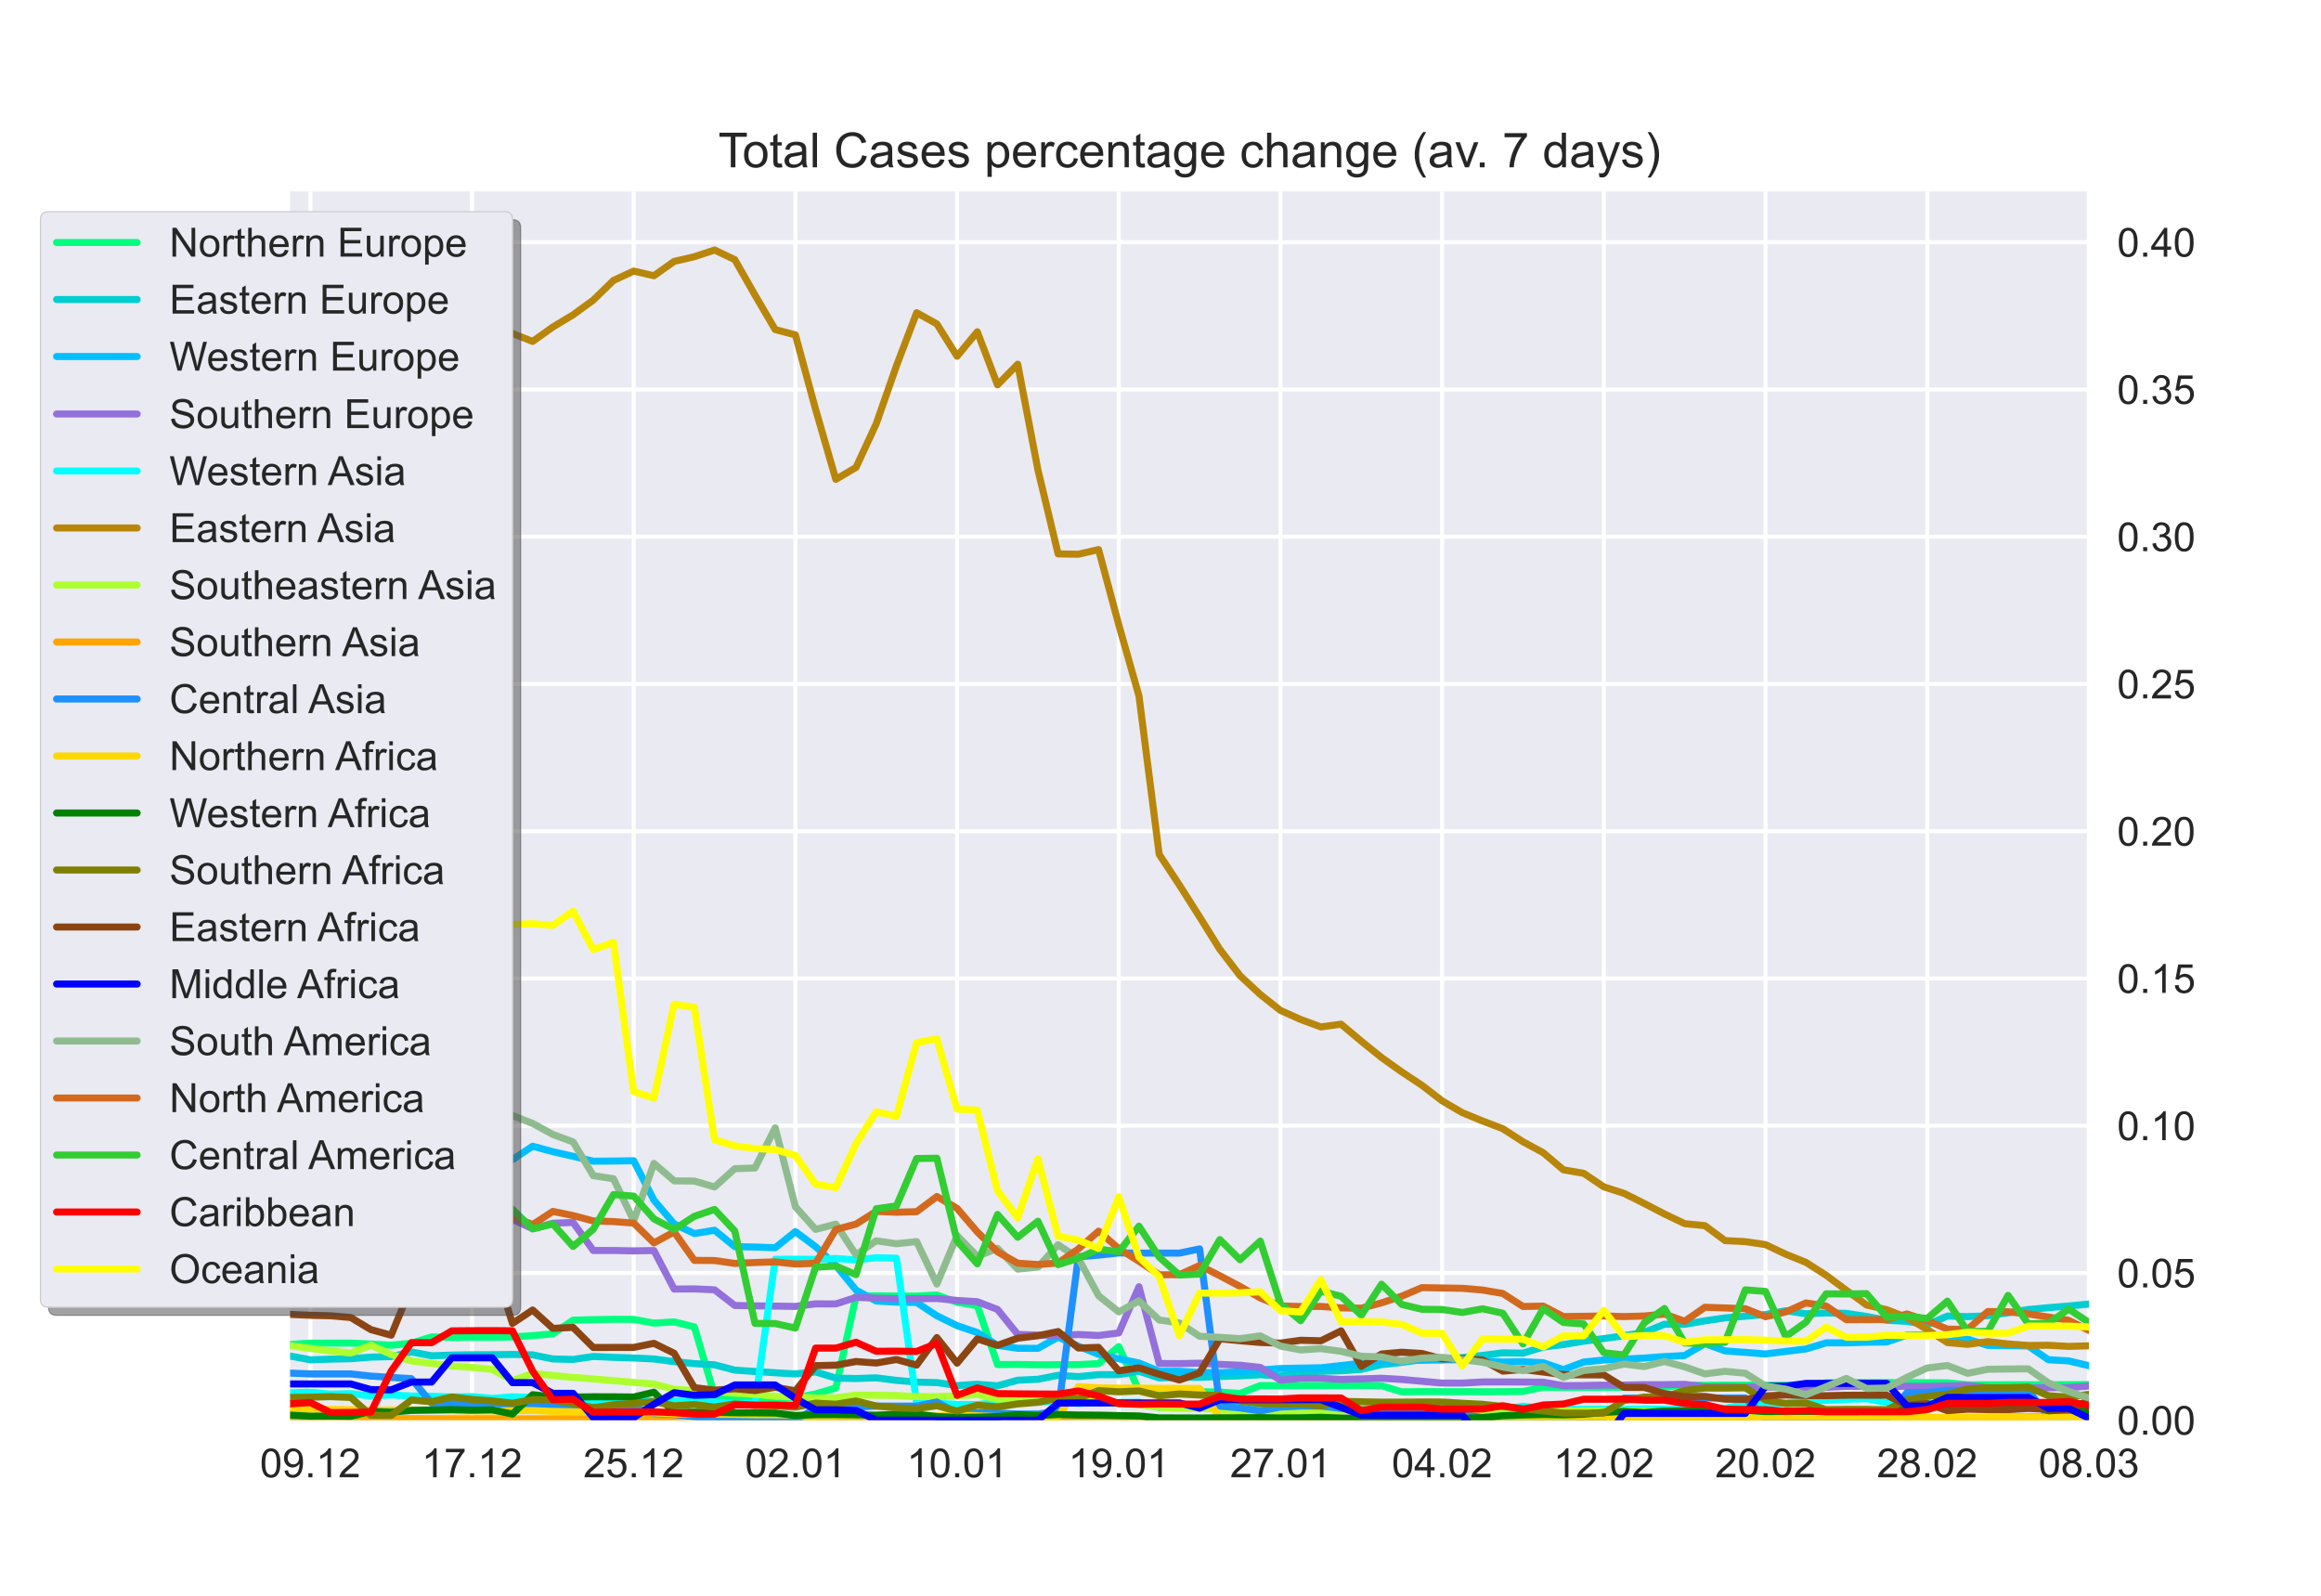<?xml version="1.0" encoding="utf-8" standalone="no"?>
<!DOCTYPE svg PUBLIC "-//W3C//DTD SVG 1.1//EN"
  "http://www.w3.org/Graphics/SVG/1.1/DTD/svg11.dtd">
<!-- Created with matplotlib (https://matplotlib.org/) -->
<svg height="396pt" version="1.1" viewBox="0 0 576 396" width="576pt" xmlns="http://www.w3.org/2000/svg" xmlns:xlink="http://www.w3.org/1999/xlink">
 <defs>
  <style type="text/css">*{stroke-linecap:butt;stroke-linejoin:round;}</style>
 </defs>
 <g id="figure_1">
  <g id="patch_1">
   <path d="M 0 396 
L 576 396 
L 576 0 
L 0 0 
z
" style="fill:#ffffff;"/>
  </g>
  <g id="axes_1">
   <g id="patch_2">
    <path d="M 72 352.44 
L 518.4 352.44 
L 518.4 47.52 
L 72 47.52 
z
" style="fill:#eaeaf2;"/>
   </g>
   <g id="matplotlib.axis_1">
    <g id="xtick_1">
     <g id="line2d_1">
      <path clip-path="url(#p829c716198)" d="M 77.016 352.44 
L 77.016 47.52 
" style="fill:none;stroke:#ffffff;stroke-linecap:round;"/>
     </g>
     <g id="line2d_2"/>
     <g id="text_1">
      <!-- 09.12 -->
      <g style="fill:#262626;" transform="translate(64.505 366.598)scale(0.1 -0.1)">
       <defs>
        <path d="M 4.156 35.297 
Q 4.156 48 6.766 55.734 
Q 9.375 63.484 14.516 67.672 
Q 19.672 71.875 27.484 71.875 
Q 33.25 71.875 37.594 69.547 
Q 41.938 67.234 44.766 62.859 
Q 47.609 58.5 49.219 52.219 
Q 50.828 45.953 50.828 35.297 
Q 50.828 22.703 48.234 14.969 
Q 45.656 7.234 40.5 3 
Q 35.359 -1.219 27.484 -1.219 
Q 17.141 -1.219 11.234 6.203 
Q 4.156 15.141 4.156 35.297 
z
M 13.188 35.297 
Q 13.188 17.672 17.312 11.828 
Q 21.438 6 27.484 6 
Q 33.547 6 37.672 11.859 
Q 41.797 17.719 41.797 35.297 
Q 41.797 52.984 37.672 58.781 
Q 33.547 64.594 27.391 64.594 
Q 21.344 64.594 17.719 59.469 
Q 13.188 52.938 13.188 35.297 
z
" id="ArialMT-48"/>
        <path d="M 5.469 16.547 
L 13.922 17.328 
Q 14.984 11.375 18.016 8.688 
Q 21.047 6 25.781 6 
Q 29.828 6 32.875 7.859 
Q 35.938 9.719 37.891 12.812 
Q 39.844 15.922 41.156 21.188 
Q 42.484 26.469 42.484 31.938 
Q 42.484 32.516 42.438 33.688 
Q 39.797 29.5 35.234 26.875 
Q 30.672 24.266 25.344 24.266 
Q 16.453 24.266 10.297 30.703 
Q 4.156 37.156 4.156 47.703 
Q 4.156 58.594 10.578 65.234 
Q 17 71.875 26.656 71.875 
Q 33.641 71.875 39.422 68.109 
Q 45.219 64.359 48.219 57.391 
Q 51.219 50.438 51.219 37.25 
Q 51.219 23.531 48.234 15.406 
Q 45.266 7.281 39.375 3.031 
Q 33.5 -1.219 25.594 -1.219 
Q 17.188 -1.219 11.859 3.438 
Q 6.547 8.109 5.469 16.547 
z
M 41.453 48.141 
Q 41.453 55.719 37.422 60.156 
Q 33.406 64.594 27.734 64.594 
Q 21.875 64.594 17.531 59.812 
Q 13.188 55.031 13.188 47.406 
Q 13.188 40.578 17.312 36.297 
Q 21.438 32.031 27.484 32.031 
Q 33.594 32.031 37.516 36.297 
Q 41.453 40.578 41.453 48.141 
z
" id="ArialMT-57"/>
        <path d="M 9.078 0 
L 9.078 10.016 
L 19.094 10.016 
L 19.094 0 
z
" id="ArialMT-46"/>
        <path d="M 37.25 0 
L 28.469 0 
L 28.469 56 
Q 25.297 52.984 20.141 49.953 
Q 14.984 46.922 10.891 45.406 
L 10.891 53.906 
Q 18.266 57.375 23.781 62.297 
Q 29.297 67.234 31.594 71.875 
L 37.25 71.875 
z
" id="ArialMT-49"/>
        <path d="M 50.344 8.453 
L 50.344 0 
L 3.031 0 
Q 2.938 3.172 4.047 6.109 
Q 5.859 10.938 9.828 15.625 
Q 13.812 20.312 21.344 26.469 
Q 33.016 36.031 37.109 41.625 
Q 41.219 47.219 41.219 52.203 
Q 41.219 57.422 37.469 61 
Q 33.734 64.594 27.734 64.594 
Q 21.391 64.594 17.578 60.781 
Q 13.766 56.984 13.719 50.25 
L 4.688 51.172 
Q 5.609 61.281 11.656 66.578 
Q 17.719 71.875 27.938 71.875 
Q 38.234 71.875 44.234 66.156 
Q 50.25 60.453 50.25 52 
Q 50.25 47.703 48.484 43.547 
Q 46.734 39.406 42.656 34.812 
Q 38.578 30.219 29.109 22.219 
Q 21.188 15.578 18.938 13.203 
Q 16.703 10.844 15.234 8.453 
z
" id="ArialMT-50"/>
       </defs>
       <use xlink:href="#ArialMT-48"/>
       <use x="55.615" xlink:href="#ArialMT-57"/>
       <use x="111.23" xlink:href="#ArialMT-46"/>
       <use x="139.014" xlink:href="#ArialMT-49"/>
       <use x="194.629" xlink:href="#ArialMT-50"/>
      </g>
     </g>
    </g>
    <g id="xtick_2">
     <g id="line2d_3">
      <path clip-path="url(#p829c716198)" d="M 117.142 352.44 
L 117.142 47.52 
" style="fill:none;stroke:#ffffff;stroke-linecap:round;"/>
     </g>
     <g id="line2d_4"/>
     <g id="text_2">
      <!-- 17.12 -->
      <g style="fill:#262626;" transform="translate(104.631 366.598)scale(0.1 -0.1)">
       <defs>
        <path d="M 4.734 62.203 
L 4.734 70.656 
L 51.078 70.656 
L 51.078 63.812 
Q 44.234 56.547 37.516 44.484 
Q 30.812 32.422 27.156 19.672 
Q 24.516 10.688 23.781 0 
L 14.75 0 
Q 14.891 8.453 18.062 20.406 
Q 21.234 32.375 27.172 43.484 
Q 33.109 54.594 39.797 62.203 
z
" id="ArialMT-55"/>
       </defs>
       <use xlink:href="#ArialMT-49"/>
       <use x="55.615" xlink:href="#ArialMT-55"/>
       <use x="111.23" xlink:href="#ArialMT-46"/>
       <use x="139.014" xlink:href="#ArialMT-49"/>
       <use x="194.629" xlink:href="#ArialMT-50"/>
      </g>
     </g>
    </g>
    <g id="xtick_3">
     <g id="line2d_5">
      <path clip-path="url(#p829c716198)" d="M 157.267 352.44 
L 157.267 47.52 
" style="fill:none;stroke:#ffffff;stroke-linecap:round;"/>
     </g>
     <g id="line2d_6"/>
     <g id="text_3">
      <!-- 25.12 -->
      <g style="fill:#262626;" transform="translate(144.756 366.598)scale(0.1 -0.1)">
       <defs>
        <path d="M 4.156 18.75 
L 13.375 19.531 
Q 14.406 12.797 18.141 9.391 
Q 21.875 6 27.156 6 
Q 33.5 6 37.891 10.781 
Q 42.281 15.578 42.281 23.484 
Q 42.281 31 38.062 35.344 
Q 33.844 39.703 27 39.703 
Q 22.75 39.703 19.328 37.766 
Q 15.922 35.844 13.969 32.766 
L 5.719 33.844 
L 12.641 70.609 
L 48.25 70.609 
L 48.25 62.203 
L 19.672 62.203 
L 15.828 42.969 
Q 22.266 47.469 29.344 47.469 
Q 38.719 47.469 45.156 40.969 
Q 51.609 34.469 51.609 24.266 
Q 51.609 14.547 45.953 7.469 
Q 39.062 -1.219 27.156 -1.219 
Q 17.391 -1.219 11.203 4.25 
Q 5.031 9.719 4.156 18.75 
z
" id="ArialMT-53"/>
       </defs>
       <use xlink:href="#ArialMT-50"/>
       <use x="55.615" xlink:href="#ArialMT-53"/>
       <use x="111.23" xlink:href="#ArialMT-46"/>
       <use x="139.014" xlink:href="#ArialMT-49"/>
       <use x="194.629" xlink:href="#ArialMT-50"/>
      </g>
     </g>
    </g>
    <g id="xtick_4">
     <g id="line2d_7">
      <path clip-path="url(#p829c716198)" d="M 197.393 352.44 
L 197.393 47.52 
" style="fill:none;stroke:#ffffff;stroke-linecap:round;"/>
     </g>
     <g id="line2d_8"/>
     <g id="text_4">
      <!-- 02.01 -->
      <g style="fill:#262626;" transform="translate(184.882 366.598)scale(0.1 -0.1)">
       <use xlink:href="#ArialMT-48"/>
       <use x="55.615" xlink:href="#ArialMT-50"/>
       <use x="111.23" xlink:href="#ArialMT-46"/>
       <use x="139.014" xlink:href="#ArialMT-48"/>
       <use x="194.629" xlink:href="#ArialMT-49"/>
      </g>
     </g>
    </g>
    <g id="xtick_5">
     <g id="line2d_9">
      <path clip-path="url(#p829c716198)" d="M 237.519 352.44 
L 237.519 47.52 
" style="fill:none;stroke:#ffffff;stroke-linecap:round;"/>
     </g>
     <g id="line2d_10"/>
     <g id="text_5">
      <!-- 10.01 -->
      <g style="fill:#262626;" transform="translate(225.008 366.598)scale(0.1 -0.1)">
       <use xlink:href="#ArialMT-49"/>
       <use x="55.615" xlink:href="#ArialMT-48"/>
       <use x="111.23" xlink:href="#ArialMT-46"/>
       <use x="139.014" xlink:href="#ArialMT-48"/>
       <use x="194.629" xlink:href="#ArialMT-49"/>
      </g>
     </g>
    </g>
    <g id="xtick_6">
     <g id="line2d_11">
      <path clip-path="url(#p829c716198)" d="M 277.645 352.44 
L 277.645 47.52 
" style="fill:none;stroke:#ffffff;stroke-linecap:round;"/>
     </g>
     <g id="line2d_12"/>
     <g id="text_6">
      <!-- 19.01 -->
      <g style="fill:#262626;" transform="translate(265.134 366.598)scale(0.1 -0.1)">
       <use xlink:href="#ArialMT-49"/>
       <use x="55.615" xlink:href="#ArialMT-57"/>
       <use x="111.23" xlink:href="#ArialMT-46"/>
       <use x="139.014" xlink:href="#ArialMT-48"/>
       <use x="194.629" xlink:href="#ArialMT-49"/>
      </g>
     </g>
    </g>
    <g id="xtick_7">
     <g id="line2d_13">
      <path clip-path="url(#p829c716198)" d="M 317.771 352.44 
L 317.771 47.52 
" style="fill:none;stroke:#ffffff;stroke-linecap:round;"/>
     </g>
     <g id="line2d_14"/>
     <g id="text_7">
      <!-- 27.01 -->
      <g style="fill:#262626;" transform="translate(305.26 366.598)scale(0.1 -0.1)">
       <use xlink:href="#ArialMT-50"/>
       <use x="55.615" xlink:href="#ArialMT-55"/>
       <use x="111.23" xlink:href="#ArialMT-46"/>
       <use x="139.014" xlink:href="#ArialMT-48"/>
       <use x="194.629" xlink:href="#ArialMT-49"/>
      </g>
     </g>
    </g>
    <g id="xtick_8">
     <g id="line2d_15">
      <path clip-path="url(#p829c716198)" d="M 357.897 352.44 
L 357.897 47.52 
" style="fill:none;stroke:#ffffff;stroke-linecap:round;"/>
     </g>
     <g id="line2d_16"/>
     <g id="text_8">
      <!-- 04.02 -->
      <g style="fill:#262626;" transform="translate(345.386 366.598)scale(0.1 -0.1)">
       <defs>
        <path d="M 32.328 0 
L 32.328 17.141 
L 1.266 17.141 
L 1.266 25.203 
L 33.938 71.578 
L 41.109 71.578 
L 41.109 25.203 
L 50.781 25.203 
L 50.781 17.141 
L 41.109 17.141 
L 41.109 0 
z
M 32.328 25.203 
L 32.328 57.469 
L 9.906 25.203 
z
" id="ArialMT-52"/>
       </defs>
       <use xlink:href="#ArialMT-48"/>
       <use x="55.615" xlink:href="#ArialMT-52"/>
       <use x="111.23" xlink:href="#ArialMT-46"/>
       <use x="139.014" xlink:href="#ArialMT-48"/>
       <use x="194.629" xlink:href="#ArialMT-50"/>
      </g>
     </g>
    </g>
    <g id="xtick_9">
     <g id="line2d_17">
      <path clip-path="url(#p829c716198)" d="M 398.022 352.44 
L 398.022 47.52 
" style="fill:none;stroke:#ffffff;stroke-linecap:round;"/>
     </g>
     <g id="line2d_18"/>
     <g id="text_9">
      <!-- 12.02 -->
      <g style="fill:#262626;" transform="translate(385.512 366.598)scale(0.1 -0.1)">
       <use xlink:href="#ArialMT-49"/>
       <use x="55.615" xlink:href="#ArialMT-50"/>
       <use x="111.23" xlink:href="#ArialMT-46"/>
       <use x="139.014" xlink:href="#ArialMT-48"/>
       <use x="194.629" xlink:href="#ArialMT-50"/>
      </g>
     </g>
    </g>
    <g id="xtick_10">
     <g id="line2d_19">
      <path clip-path="url(#p829c716198)" d="M 438.148 352.44 
L 438.148 47.52 
" style="fill:none;stroke:#ffffff;stroke-linecap:round;"/>
     </g>
     <g id="line2d_20"/>
     <g id="text_10">
      <!-- 20.02 -->
      <g style="fill:#262626;" transform="translate(425.637 366.598)scale(0.1 -0.1)">
       <use xlink:href="#ArialMT-50"/>
       <use x="55.615" xlink:href="#ArialMT-48"/>
       <use x="111.23" xlink:href="#ArialMT-46"/>
       <use x="139.014" xlink:href="#ArialMT-48"/>
       <use x="194.629" xlink:href="#ArialMT-50"/>
      </g>
     </g>
    </g>
    <g id="xtick_11">
     <g id="line2d_21">
      <path clip-path="url(#p829c716198)" d="M 478.274 352.44 
L 478.274 47.52 
" style="fill:none;stroke:#ffffff;stroke-linecap:round;"/>
     </g>
     <g id="line2d_22"/>
     <g id="text_11">
      <!-- 28.02 -->
      <g style="fill:#262626;" transform="translate(465.763 366.598)scale(0.1 -0.1)">
       <defs>
        <path d="M 17.672 38.812 
Q 12.203 40.828 9.562 44.531 
Q 6.938 48.25 6.938 53.422 
Q 6.938 61.234 12.547 66.547 
Q 18.172 71.875 27.484 71.875 
Q 36.859 71.875 42.578 66.422 
Q 48.297 60.984 48.297 53.172 
Q 48.297 48.188 45.672 44.5 
Q 43.062 40.828 37.75 38.812 
Q 44.344 36.672 47.781 31.875 
Q 51.219 27.094 51.219 20.453 
Q 51.219 11.281 44.719 5.031 
Q 38.234 -1.219 27.641 -1.219 
Q 17.047 -1.219 10.547 5.047 
Q 4.047 11.328 4.047 20.703 
Q 4.047 27.688 7.594 32.391 
Q 11.141 37.109 17.672 38.812 
z
M 15.922 53.719 
Q 15.922 48.641 19.188 45.406 
Q 22.469 42.188 27.688 42.188 
Q 32.766 42.188 36.016 45.375 
Q 39.266 48.578 39.266 53.219 
Q 39.266 58.062 35.906 61.359 
Q 32.562 64.656 27.594 64.656 
Q 22.562 64.656 19.234 61.422 
Q 15.922 58.203 15.922 53.719 
z
M 13.094 20.656 
Q 13.094 16.891 14.875 13.375 
Q 16.656 9.859 20.172 7.922 
Q 23.688 6 27.734 6 
Q 34.031 6 38.125 10.047 
Q 42.234 14.109 42.234 20.359 
Q 42.234 26.703 38.016 30.859 
Q 33.797 35.016 27.438 35.016 
Q 21.234 35.016 17.156 30.906 
Q 13.094 26.812 13.094 20.656 
z
" id="ArialMT-56"/>
       </defs>
       <use xlink:href="#ArialMT-50"/>
       <use x="55.615" xlink:href="#ArialMT-56"/>
       <use x="111.23" xlink:href="#ArialMT-46"/>
       <use x="139.014" xlink:href="#ArialMT-48"/>
       <use x="194.629" xlink:href="#ArialMT-50"/>
      </g>
     </g>
    </g>
    <g id="xtick_12">
     <g id="line2d_23">
      <path clip-path="url(#p829c716198)" d="M 518.4 352.44 
L 518.4 47.52 
" style="fill:none;stroke:#ffffff;stroke-linecap:round;"/>
     </g>
     <g id="line2d_24"/>
     <g id="text_12">
      <!-- 08.03 -->
      <g style="fill:#262626;" transform="translate(505.889 366.598)scale(0.1 -0.1)">
       <defs>
        <path d="M 4.203 18.891 
L 12.984 20.062 
Q 14.5 12.594 18.141 9.297 
Q 21.781 6 27 6 
Q 33.203 6 37.469 10.297 
Q 41.75 14.594 41.75 20.953 
Q 41.75 27 37.797 30.922 
Q 33.844 34.859 27.734 34.859 
Q 25.25 34.859 21.531 33.891 
L 22.516 41.609 
Q 23.391 41.5 23.922 41.5 
Q 29.547 41.5 34.031 44.422 
Q 38.531 47.359 38.531 53.469 
Q 38.531 58.297 35.25 61.469 
Q 31.984 64.656 26.812 64.656 
Q 21.688 64.656 18.266 61.422 
Q 14.844 58.203 13.875 51.766 
L 5.078 53.328 
Q 6.688 62.156 12.391 67.016 
Q 18.109 71.875 26.609 71.875 
Q 32.469 71.875 37.391 69.359 
Q 42.328 66.844 44.938 62.5 
Q 47.562 58.156 47.562 53.266 
Q 47.562 48.641 45.062 44.828 
Q 42.578 41.016 37.703 38.766 
Q 44.047 37.312 47.562 32.688 
Q 51.078 28.078 51.078 21.141 
Q 51.078 11.766 44.234 5.25 
Q 37.406 -1.266 26.953 -1.266 
Q 17.531 -1.266 11.297 4.344 
Q 5.078 9.969 4.203 18.891 
z
" id="ArialMT-51"/>
       </defs>
       <use xlink:href="#ArialMT-48"/>
       <use x="55.615" xlink:href="#ArialMT-56"/>
       <use x="111.23" xlink:href="#ArialMT-46"/>
       <use x="139.014" xlink:href="#ArialMT-48"/>
       <use x="194.629" xlink:href="#ArialMT-51"/>
      </g>
     </g>
    </g>
   </g>
   <g id="matplotlib.axis_2">
    <g id="ytick_1">
     <g id="line2d_25">
      <path clip-path="url(#p829c716198)" d="M 72 352.44 
L 518.4 352.44 
" style="fill:none;stroke:#ffffff;stroke-linecap:round;"/>
     </g>
     <g id="line2d_26"/>
     <g id="text_13">
      <!-- 0.00 -->
      <g style="fill:#262626;" transform="translate(525.4 356.019)scale(0.1 -0.1)">
       <use xlink:href="#ArialMT-48"/>
       <use x="55.615" xlink:href="#ArialMT-46"/>
       <use x="83.398" xlink:href="#ArialMT-48"/>
       <use x="139.014" xlink:href="#ArialMT-48"/>
      </g>
     </g>
    </g>
    <g id="ytick_2">
     <g id="line2d_27">
      <path clip-path="url(#p829c716198)" d="M 72 315.899 
L 518.4 315.899 
" style="fill:none;stroke:#ffffff;stroke-linecap:round;"/>
     </g>
     <g id="line2d_28"/>
     <g id="text_14">
      <!-- 0.05 -->
      <g style="fill:#262626;" transform="translate(525.4 319.478)scale(0.1 -0.1)">
       <use xlink:href="#ArialMT-48"/>
       <use x="55.615" xlink:href="#ArialMT-46"/>
       <use x="83.398" xlink:href="#ArialMT-48"/>
       <use x="139.014" xlink:href="#ArialMT-53"/>
      </g>
     </g>
    </g>
    <g id="ytick_3">
     <g id="line2d_29">
      <path clip-path="url(#p829c716198)" d="M 72 279.358 
L 518.4 279.358 
" style="fill:none;stroke:#ffffff;stroke-linecap:round;"/>
     </g>
     <g id="line2d_30"/>
     <g id="text_15">
      <!-- 0.10 -->
      <g style="fill:#262626;" transform="translate(525.4 282.937)scale(0.1 -0.1)">
       <use xlink:href="#ArialMT-48"/>
       <use x="55.615" xlink:href="#ArialMT-46"/>
       <use x="83.398" xlink:href="#ArialMT-49"/>
       <use x="139.014" xlink:href="#ArialMT-48"/>
      </g>
     </g>
    </g>
    <g id="ytick_4">
     <g id="line2d_31">
      <path clip-path="url(#p829c716198)" d="M 72 242.817 
L 518.4 242.817 
" style="fill:none;stroke:#ffffff;stroke-linecap:round;"/>
     </g>
     <g id="line2d_32"/>
     <g id="text_16">
      <!-- 0.15 -->
      <g style="fill:#262626;" transform="translate(525.4 246.396)scale(0.1 -0.1)">
       <use xlink:href="#ArialMT-48"/>
       <use x="55.615" xlink:href="#ArialMT-46"/>
       <use x="83.398" xlink:href="#ArialMT-49"/>
       <use x="139.014" xlink:href="#ArialMT-53"/>
      </g>
     </g>
    </g>
    <g id="ytick_5">
     <g id="line2d_33">
      <path clip-path="url(#p829c716198)" d="M 72 206.277 
L 518.4 206.277 
" style="fill:none;stroke:#ffffff;stroke-linecap:round;"/>
     </g>
     <g id="line2d_34"/>
     <g id="text_17">
      <!-- 0.20 -->
      <g style="fill:#262626;" transform="translate(525.4 209.856)scale(0.1 -0.1)">
       <use xlink:href="#ArialMT-48"/>
       <use x="55.615" xlink:href="#ArialMT-46"/>
       <use x="83.398" xlink:href="#ArialMT-50"/>
       <use x="139.014" xlink:href="#ArialMT-48"/>
      </g>
     </g>
    </g>
    <g id="ytick_6">
     <g id="line2d_35">
      <path clip-path="url(#p829c716198)" d="M 72 169.736 
L 518.4 169.736 
" style="fill:none;stroke:#ffffff;stroke-linecap:round;"/>
     </g>
     <g id="line2d_36"/>
     <g id="text_18">
      <!-- 0.25 -->
      <g style="fill:#262626;" transform="translate(525.4 173.315)scale(0.1 -0.1)">
       <use xlink:href="#ArialMT-48"/>
       <use x="55.615" xlink:href="#ArialMT-46"/>
       <use x="83.398" xlink:href="#ArialMT-50"/>
       <use x="139.014" xlink:href="#ArialMT-53"/>
      </g>
     </g>
    </g>
    <g id="ytick_7">
     <g id="line2d_37">
      <path clip-path="url(#p829c716198)" d="M 72 133.195 
L 518.4 133.195 
" style="fill:none;stroke:#ffffff;stroke-linecap:round;"/>
     </g>
     <g id="line2d_38"/>
     <g id="text_19">
      <!-- 0.30 -->
      <g style="fill:#262626;" transform="translate(525.4 136.774)scale(0.1 -0.1)">
       <use xlink:href="#ArialMT-48"/>
       <use x="55.615" xlink:href="#ArialMT-46"/>
       <use x="83.398" xlink:href="#ArialMT-51"/>
       <use x="139.014" xlink:href="#ArialMT-48"/>
      </g>
     </g>
    </g>
    <g id="ytick_8">
     <g id="line2d_39">
      <path clip-path="url(#p829c716198)" d="M 72 96.654 
L 518.4 96.654 
" style="fill:none;stroke:#ffffff;stroke-linecap:round;"/>
     </g>
     <g id="line2d_40"/>
     <g id="text_20">
      <!-- 0.35 -->
      <g style="fill:#262626;" transform="translate(525.4 100.233)scale(0.1 -0.1)">
       <use xlink:href="#ArialMT-48"/>
       <use x="55.615" xlink:href="#ArialMT-46"/>
       <use x="83.398" xlink:href="#ArialMT-51"/>
       <use x="139.014" xlink:href="#ArialMT-53"/>
      </g>
     </g>
    </g>
    <g id="ytick_9">
     <g id="line2d_41">
      <path clip-path="url(#p829c716198)" d="M 72 60.113 
L 518.4 60.113 
" style="fill:none;stroke:#ffffff;stroke-linecap:round;"/>
     </g>
     <g id="line2d_42"/>
     <g id="text_21">
      <!-- 0.40 -->
      <g style="fill:#262626;" transform="translate(525.4 63.692)scale(0.1 -0.1)">
       <use xlink:href="#ArialMT-48"/>
       <use x="55.615" xlink:href="#ArialMT-46"/>
       <use x="83.398" xlink:href="#ArialMT-52"/>
       <use x="139.014" xlink:href="#ArialMT-48"/>
      </g>
     </g>
    </g>
   </g>
   <g id="line2d_43">
    <path clip-path="url(#p829c716198)" d="M 72 333.634 
L 77.016 333.312 
L 82.031 333.301 
L 87.047 333.288 
L 92.063 333.533 
L 97.079 333.833 
L 102.094 333.33 
L 107.11 331.757 
L 112.126 331.902 
L 117.142 331.861 
L 122.157 331.867 
L 127.173 331.775 
L 132.189 331.44 
L 137.204 331.005 
L 142.22 327.61 
L 147.236 327.479 
L 152.252 327.398 
L 157.267 327.411 
L 162.283 328.344 
L 167.299 328.031 
L 172.315 329.279 
L 177.33 346.297 
L 182.346 346.884 
L 187.362 346.988 
L 192.378 346.983 
L 197.393 346.891 
L 202.409 345.909 
L 207.425 344.435 
L 212.44 321.688 
L 217.456 321.559 
L 222.472 321.629 
L 227.488 321.632 
L 232.503 321.359 
L 237.519 323.173 
L 242.535 323.997 
L 247.551 338.625 
L 252.566 338.599 
L 257.582 338.681 
L 262.598 338.66 
L 267.613 338.644 
L 272.629 338.375 
L 277.645 334.164 
L 282.661 345.061 
L 287.676 345.436 
L 292.692 345.438 
L 297.708 345.353 
L 302.724 345.459 
L 307.739 345.79 
L 312.755 343.837 
L 317.771 343.858 
L 322.787 343.825 
L 327.802 343.825 
L 332.818 343.826 
L 337.834 343.803 
L 342.849 343.868 
L 347.865 345.392 
L 352.881 345.333 
L 357.897 345.352 
L 362.912 345.352 
L 367.928 345.37 
L 372.944 345.357 
L 377.96 345.303 
L 382.975 344.243 
L 387.991 344.302 
L 393.007 344.294 
L 398.022 344.285 
L 403.038 344.267 
L 408.054 344.294 
L 413.07 344.265 
L 418.085 343.692 
L 423.101 343.769 
L 428.117 343.739 
L 433.133 343.742 
L 438.148 343.761 
L 443.164 343.744 
L 448.18 343.798 
L 453.196 343.151 
L 458.211 343.071 
L 463.227 343.097 
L 468.243 343.102 
L 473.258 343.108 
L 478.274 343.127 
L 483.29 343.155 
L 488.306 343.666 
L 493.321 343.649 
L 498.337 343.64 
L 503.353 343.634 
L 508.369 343.632 
L 513.384 343.62 
L 518.4 343.592 
" style="fill:none;stroke:#00ff7f;stroke-linecap:round;stroke-width:1.75;"/>
   </g>
   <g id="line2d_44">
    <path clip-path="url(#p829c716198)" d="M 72 336.511 
L 77.016 337.446 
L 82.031 337.282 
L 87.047 337.177 
L 92.063 336.779 
L 97.079 336.648 
L 102.094 335.481 
L 107.11 336.449 
L 112.126 336.269 
L 117.142 336.193 
L 122.157 336.174 
L 127.173 336.116 
L 132.189 336.215 
L 137.204 337.23 
L 142.22 337.36 
L 147.236 336.613 
L 152.252 336.838 
L 157.267 336.995 
L 162.283 337.235 
L 167.299 337.893 
L 172.315 338.385 
L 177.33 338.691 
L 182.346 340.005 
L 187.362 340.337 
L 192.378 340.657 
L 197.393 340.95 
L 202.409 340.449 
L 207.425 341.978 
L 212.44 342.093 
L 217.456 341.923 
L 222.472 342.556 
L 227.488 342.981 
L 232.503 343.101 
L 237.519 343.831 
L 242.535 343.515 
L 247.551 343.894 
L 252.566 342.508 
L 257.582 342.271 
L 262.598 341.291 
L 267.613 341.623 
L 272.629 341.123 
L 277.645 341.129 
L 282.661 340.281 
L 287.676 341.945 
L 292.692 341.764 
L 297.708 341.79 
L 302.724 341.596 
L 307.739 341.429 
L 312.755 341.16 
L 317.771 341.465 
L 322.787 340.545 
L 327.802 340.298 
L 332.818 340.168 
L 337.834 339.822 
L 342.849 338.65 
L 347.865 338.084 
L 352.881 337.403 
L 357.897 337.447 
L 362.912 336.901 
L 367.928 336.354 
L 372.944 335.717 
L 377.96 335.792 
L 382.975 334.272 
L 387.991 333.667 
L 393.007 332.83 
L 398.022 332.182 
L 403.038 331.453 
L 408.054 330.624 
L 413.07 328.619 
L 418.085 328.631 
L 423.101 327.778 
L 428.117 327.037 
L 433.133 326.63 
L 438.148 326.201 
L 443.164 325.271 
L 448.18 326.023 
L 453.196 325.815 
L 458.211 325.918 
L 463.227 326.689 
L 468.243 327.638 
L 473.258 327.905 
L 478.274 328.77 
L 483.29 326.583 
L 488.306 326.729 
L 493.321 326.506 
L 498.337 325.784 
L 503.353 324.962 
L 508.369 324.51 
L 513.384 324.089 
L 518.4 323.611 
" style="fill:none;stroke:#00ced1;stroke-linecap:round;stroke-width:1.75;"/>
   </g>
   <g id="line2d_45">
    <path clip-path="url(#p829c716198)" d="M 72 280.261 
L 77.016 279.561 
L 82.031 279.632 
L 87.047 279.111 
L 92.063 276.748 
L 97.079 282.701 
L 102.094 282.516 
L 107.11 282.501 
L 112.126 282.276 
L 117.142 282.19 
L 122.157 282.292 
L 127.173 287.777 
L 132.189 284.443 
L 137.204 285.802 
L 142.22 286.942 
L 147.236 288.165 
L 152.252 288.119 
L 157.267 288.05 
L 162.283 297.825 
L 167.299 303.711 
L 172.315 306.121 
L 177.33 305.286 
L 182.346 309.361 
L 187.362 309.452 
L 192.378 309.641 
L 197.393 305.634 
L 202.409 309.377 
L 207.425 314.028 
L 212.44 320.134 
L 217.456 322.867 
L 222.472 323.14 
L 227.488 323.223 
L 232.503 326.516 
L 237.519 328.978 
L 242.535 330.674 
L 247.551 333.856 
L 252.566 334.584 
L 257.582 334.602 
L 262.598 331.81 
L 267.613 334.062 
L 272.629 336.084 
L 277.645 337.185 
L 282.661 338.235 
L 287.676 340.298 
L 292.692 340.29 
L 297.708 340.593 
L 302.724 340.63 
L 307.739 340.431 
L 312.755 339.976 
L 317.771 339.605 
L 322.787 339.505 
L 327.802 339.418 
L 332.818 338.876 
L 337.834 338.283 
L 342.849 337.848 
L 347.865 337.685 
L 352.881 337.551 
L 357.897 337.461 
L 362.912 337.415 
L 367.928 337.711 
L 372.944 337.996 
L 377.96 337.924 
L 382.975 338.164 
L 387.991 339.87 
L 393.007 338.004 
L 398.022 337.497 
L 403.038 337.276 
L 408.054 337.008 
L 413.07 336.643 
L 418.085 336.371 
L 423.101 333.425 
L 428.117 335.241 
L 433.133 335.605 
L 438.148 335.999 
L 443.164 335.369 
L 448.18 334.755 
L 453.196 333.242 
L 458.211 333.233 
L 463.227 333.087 
L 468.243 333.021 
L 473.258 331.286 
L 478.274 331.256 
L 483.29 331.54 
L 488.306 332.32 
L 493.321 333.88 
L 498.337 333.942 
L 503.353 334.006 
L 508.369 337.431 
L 513.384 337.714 
L 518.4 338.908 
" style="fill:none;stroke:#00bfff;stroke-linecap:round;stroke-width:1.75;"/>
   </g>
   <g id="line2d_46">
    <path clip-path="url(#p829c716198)" d="M 72 293.015 
L 77.016 295.329 
L 82.031 295.226 
L 87.047 295.192 
L 92.063 295.176 
L 97.079 291.902 
L 102.094 293.273 
L 107.11 293.841 
L 112.126 302.603 
L 117.142 302.603 
L 122.157 302.509 
L 127.173 302.604 
L 132.189 304.907 
L 137.204 303.555 
L 142.22 303.355 
L 147.236 310.321 
L 152.252 310.318 
L 157.267 310.41 
L 162.283 310.332 
L 167.299 319.89 
L 172.315 319.847 
L 177.33 320.071 
L 182.346 323.96 
L 187.362 324.06 
L 192.378 324.122 
L 197.393 324.193 
L 202.409 323.558 
L 207.425 323.578 
L 212.44 321.957 
L 217.456 322.146 
L 222.472 322.287 
L 227.488 322.284 
L 232.503 322.228 
L 237.519 322.714 
L 242.535 323.029 
L 247.551 324.941 
L 252.566 331.139 
L 257.582 331.315 
L 262.598 331.436 
L 267.613 331.167 
L 272.629 331.41 
L 277.645 330.776 
L 282.661 319.31 
L 287.676 338.364 
L 292.692 338.392 
L 297.708 338.281 
L 302.724 338.576 
L 307.739 338.79 
L 312.755 339.326 
L 317.771 342.492 
L 322.787 342.048 
L 327.802 342.039 
L 332.818 342.312 
L 337.834 342.179 
L 342.849 342.02 
L 347.865 342.316 
L 352.881 342.768 
L 357.897 343.223 
L 362.912 343.228 
L 367.928 342.943 
L 372.944 342.936 
L 377.96 342.969 
L 382.975 342.997 
L 387.991 343.869 
L 393.007 343.828 
L 398.022 343.722 
L 403.038 343.718 
L 408.054 343.618 
L 413.07 343.613 
L 418.085 343.532 
L 423.101 344.16 
L 428.117 344.152 
L 433.133 344.228 
L 438.148 344.188 
L 443.164 344.352 
L 448.18 344.292 
L 453.196 344.268 
L 458.211 344.021 
L 463.227 344.039 
L 468.243 344.054 
L 473.258 344.016 
L 478.274 344.038 
L 483.29 343.939 
L 488.306 343.806 
L 493.321 344.384 
L 498.337 344.383 
L 503.353 344.388 
L 508.369 344.381 
L 513.384 344.333 
L 518.4 343.965 
" style="fill:none;stroke:#9370db;stroke-linecap:round;stroke-width:1.75;"/>
   </g>
   <g id="line2d_47">
    <path clip-path="url(#p829c716198)" d="M 72 345.623 
L 77.016 345.487 
L 82.031 345.973 
L 87.047 345.839 
L 92.063 346.427 
L 97.079 346.174 
L 102.094 346.432 
L 107.11 346.495 
L 112.126 346.655 
L 117.142 346.579 
L 122.157 347.02 
L 127.173 346.631 
L 132.189 346.758 
L 137.204 347.198 
L 142.22 347.195 
L 147.236 347.556 
L 152.252 347.481 
L 157.267 347.368 
L 162.283 347.666 
L 167.299 347.673 
L 172.315 347.794 
L 177.33 347.951 
L 182.346 348.295 
L 187.362 348.344 
L 192.378 312.497 
L 197.393 312.482 
L 202.409 312.511 
L 207.425 312.3 
L 212.44 312.648 
L 217.456 312.121 
L 222.472 312.228 
L 227.488 348.141 
L 232.503 348.206 
L 237.519 348.518 
L 242.535 348.553 
L 247.551 347.998 
L 252.566 347.857 
L 257.582 347.929 
L 262.598 347.79 
L 267.613 348.293 
L 272.629 347.946 
L 277.645 348.027 
L 282.661 347.966 
L 287.676 349.274 
L 292.692 349.105 
L 297.708 349.366 
L 302.724 348.119 
L 307.739 348.351 
L 312.755 348.438 
L 317.771 348.567 
L 322.787 348.703 
L 327.802 348.922 
L 332.818 348.791 
L 337.834 349.83 
L 342.849 349.852 
L 347.865 349.343 
L 352.881 349.566 
L 357.897 349.538 
L 362.912 349.544 
L 367.928 349.595 
L 372.944 349.773 
L 377.96 348.961 
L 382.975 349.548 
L 387.991 349.616 
L 393.007 349.731 
L 398.022 349.656 
L 403.038 349.752 
L 408.054 349.638 
L 413.07 349.696 
L 418.085 349.64 
L 423.101 349.52 
L 428.117 349.485 
L 433.133 348.471 
L 438.148 348.449 
L 443.164 348.163 
L 448.18 347.63 
L 453.196 347.501 
L 458.211 347.243 
L 463.227 347.113 
L 468.243 348.027 
L 473.258 347.757 
L 478.274 347.983 
L 483.29 349.245 
L 488.306 349.277 
L 493.321 349.335 
L 498.337 349.352 
L 503.353 349.294 
L 508.369 349.717 
L 513.384 349.732 
L 518.4 348.55 
" style="fill:none;stroke:#00ffff;stroke-linecap:round;stroke-width:1.75;"/>
   </g>
   <g id="line2d_48">
    <path clip-path="url(#p829c716198)" d="M 72 106.277 
L 77.016 109.484 
L 82.031 102.726 
L 87.047 100.507 
L 92.063 99.845 
L 97.079 93.267 
L 102.094 90.514 
L 107.11 88.117 
L 112.126 86.494 
L 117.142 86.255 
L 122.157 85.264 
L 127.173 82.754 
L 132.189 84.726 
L 137.204 81.147 
L 142.22 78.122 
L 147.236 74.468 
L 152.252 69.585 
L 157.267 67.269 
L 162.283 68.424 
L 167.299 64.866 
L 172.315 63.705 
L 177.33 62.04 
L 182.346 64.429 
L 187.362 73.218 
L 192.378 81.786 
L 197.393 83.104 
L 202.409 101.589 
L 207.425 118.957 
L 212.44 115.991 
L 217.456 105.152 
L 222.472 90.781 
L 227.488 77.598 
L 232.503 80.394 
L 237.519 88.409 
L 242.535 82.329 
L 247.551 95.5 
L 252.566 90.378 
L 257.582 116.6 
L 262.598 137.459 
L 267.613 137.539 
L 272.629 136.382 
L 277.645 155.044 
L 282.661 172.707 
L 287.676 212.009 
L 292.692 219.631 
L 297.708 227.538 
L 302.724 235.583 
L 307.739 242.118 
L 312.755 246.776 
L 317.771 250.743 
L 322.787 252.991 
L 327.802 254.833 
L 332.818 254.16 
L 337.834 258.385 
L 342.849 262.428 
L 347.865 266.001 
L 352.881 269.321 
L 357.897 273.19 
L 362.912 276.129 
L 367.928 278.178 
L 372.944 280.097 
L 377.96 283.335 
L 382.975 286.051 
L 387.991 290.308 
L 393.007 291.158 
L 398.022 294.533 
L 403.038 296.144 
L 408.054 298.653 
L 413.07 301.259 
L 418.085 303.657 
L 423.101 304.155 
L 428.117 307.869 
L 433.133 308.12 
L 438.148 308.863 
L 443.164 311.239 
L 448.18 313.263 
L 453.196 316.476 
L 458.211 320.206 
L 463.227 323.85 
L 468.243 325.006 
L 473.258 326.959 
L 478.274 329.946 
L 483.29 333.167 
L 488.306 333.609 
L 493.321 332.93 
L 498.337 333.512 
L 503.353 333.884 
L 508.369 333.835 
L 513.384 334.119 
L 518.4 333.968 
" style="fill:none;stroke:#b8860b;stroke-linecap:round;stroke-width:1.75;"/>
   </g>
   <g id="line2d_49">
    <path clip-path="url(#p829c716198)" d="M 72 333.942 
L 77.016 334.615 
L 82.031 335.254 
L 87.047 335.775 
L 92.063 333.828 
L 97.079 336.112 
L 102.094 337.743 
L 107.11 338.349 
L 112.126 338.97 
L 117.142 339.33 
L 122.157 339.83 
L 127.173 342.615 
L 132.189 340.831 
L 137.204 341.333 
L 142.22 341.813 
L 147.236 342.194 
L 152.252 342.622 
L 157.267 343.057 
L 162.283 343.453 
L 167.299 344.732 
L 172.315 345.106 
L 177.33 345.357 
L 182.346 345.727 
L 187.362 345.986 
L 192.378 346.495 
L 197.393 346.679 
L 202.409 346.9 
L 207.425 346.899 
L 212.44 346.184 
L 217.456 346.255 
L 222.472 346.296 
L 227.488 346.581 
L 232.503 346.568 
L 237.519 346.402 
L 242.535 346.055 
L 247.551 347.253 
L 252.566 347.03 
L 257.582 347.174 
L 262.598 347.701 
L 267.613 347.734 
L 272.629 347.483 
L 277.645 348.39 
L 282.661 348.541 
L 287.676 349.258 
L 292.692 349.496 
L 297.708 349.504 
L 302.724 349.735 
L 307.739 350.152 
L 312.755 350.123 
L 317.771 350.202 
L 322.787 350.152 
L 327.802 350.107 
L 332.818 350.114 
L 337.834 349.696 
L 342.849 349.79 
L 347.865 349.831 
L 352.881 349.748 
L 357.897 349.83 
L 362.912 349.905 
L 367.928 350.02 
L 372.944 350.221 
L 377.96 350.08 
L 382.975 350.06 
L 387.991 350.141 
L 393.007 350.081 
L 398.022 350.047 
L 403.038 350.087 
L 408.054 350.162 
L 413.07 350.474 
L 418.085 350.665 
L 423.101 350.764 
L 428.117 350.922 
L 433.133 351.045 
L 438.148 351.095 
L 443.164 351.261 
L 448.18 351.141 
L 453.196 351.15 
L 458.211 351.15 
L 463.227 351.169 
L 468.243 351.156 
L 473.258 349.861 
L 478.274 349.854 
L 483.29 348.504 
L 488.306 348.449 
L 493.321 348.476 
L 498.337 348.433 
L 503.353 348.479 
L 508.369 349.74 
L 513.384 349.721 
L 518.4 349.636 
" style="fill:none;stroke:#adff2f;stroke-linecap:round;stroke-width:1.75;"/>
   </g>
   <g id="line2d_50">
    <path clip-path="url(#p829c716198)" d="M 72 351.96 
L 77.016 351.967 
L 82.031 351.974 
L 87.047 352.016 
L 92.063 352.002 
L 97.079 352.013 
L 102.094 352.033 
L 107.11 352.049 
L 112.126 352.064 
L 117.142 352.06 
L 122.157 352.042 
L 127.173 352.081 
L 132.189 352.074 
L 137.204 352.076 
L 142.22 352.054 
L 147.236 352.048 
L 152.252 352.041 
L 157.267 352.033 
L 162.283 352.032 
L 167.299 352.035 
L 172.315 352.019 
L 177.33 352.017 
L 182.346 351.997 
L 187.362 351.986 
L 192.378 351.986 
L 197.393 351.988 
L 202.409 351.961 
L 207.425 351.957 
L 212.44 351.964 
L 217.456 351.971 
L 222.472 351.99 
L 227.488 351.978 
L 232.503 351.967 
L 237.519 351.98 
L 242.535 351.985 
L 247.551 352.004 
L 252.566 351.982 
L 257.582 351.982 
L 262.598 351.991 
L 267.613 351.997 
L 272.629 352 
L 277.645 352.016 
L 282.661 352.029 
L 287.676 352.067 
L 292.692 352.074 
L 297.708 352.085 
L 302.724 352.063 
L 307.739 352.071 
L 312.755 352.082 
L 317.771 352.068 
L 322.787 352.065 
L 327.802 352.076 
L 332.818 352.069 
L 337.834 352.094 
L 342.849 352.094 
L 347.865 352.08 
L 352.881 352.098 
L 357.897 352.124 
L 362.912 352.113 
L 367.928 352.113 
L 372.944 352.115 
L 377.96 352.109 
L 382.975 352.122 
L 387.991 352.325 
L 393.007 352.097 
L 398.022 352.052 
L 403.038 352.068 
L 408.054 352.053 
L 413.07 352.045 
L 418.085 352.009 
L 423.101 351.817 
L 428.117 352.032 
L 433.133 352.055 
L 438.148 352.009 
L 443.164 351.98 
L 448.18 351.958 
L 453.196 351.983 
L 458.211 351.957 
L 463.227 351.939 
L 468.243 351.926 
L 473.258 351.955 
L 478.274 351.979 
L 483.29 351.82 
L 488.306 351.75 
L 493.321 351.7 
L 498.337 351.642 
L 503.353 351.558 
L 508.369 351.473 
L 513.384 351.358 
L 518.4 351.402 
" style="fill:none;stroke:#ffa500;stroke-linecap:round;stroke-width:1.75;"/>
   </g>
   <g id="line2d_51">
    <path clip-path="url(#p829c716198)" d="M 72 340.746 
L 77.016 340.944 
L 82.031 340.944 
L 87.047 340.944 
L 92.063 341.49 
L 97.079 341.821 
L 102.094 342.12 
L 107.11 348.196 
L 112.126 348.196 
L 117.142 348.196 
L 122.157 348.196 
L 127.173 348.751 
L 132.189 348.799 
L 137.204 348.82 
L 142.22 349.033 
L 147.236 349.268 
L 152.252 349.268 
L 157.267 349.268 
L 162.283 350.748 
L 167.299 351.008 
L 172.315 351.525 
L 177.33 352.025 
L 182.346 352.44 
L 187.362 352.44 
L 192.378 352.44 
L 197.393 352.44 
L 202.409 349.465 
L 207.425 349.465 
L 212.44 349.183 
L 217.456 348.928 
L 222.472 348.928 
L 227.488 348.928 
L 232.503 347.912 
L 237.519 350.743 
L 242.535 350.551 
L 247.551 350.647 
L 252.566 350.903 
L 257.582 350.903 
L 262.598 350.232 
L 267.613 311.88 
L 272.629 311.472 
L 277.645 310.927 
L 282.661 310.965 
L 287.676 310.965 
L 292.692 310.965 
L 297.708 309.924 
L 302.724 348.943 
L 307.739 349.388 
L 312.755 350.125 
L 317.771 349.177 
L 322.787 348.938 
L 327.802 348.938 
L 332.818 349.511 
L 337.834 349.839 
L 342.849 349.845 
L 347.865 349.781 
L 352.881 350.751 
L 357.897 350.989 
L 362.912 350.989 
L 367.928 351.805 
L 372.944 351.799 
L 377.96 351.789 
L 382.975 351.773 
L 387.991 351.762 
L 393.007 351.762 
L 398.022 351.762 
L 403.038 346.96 
L 408.054 346.986 
L 413.07 346.938 
L 418.085 346.907 
L 423.101 346.923 
L 428.117 346.923 
L 433.133 346.923 
L 438.148 352.048 
L 443.164 352.048 
L 448.18 351.778 
L 453.196 351.89 
L 458.211 352.011 
L 463.227 352.011 
L 468.243 352.011 
L 473.258 345.56 
L 478.274 345.56 
L 483.29 345.042 
L 488.306 345.042 
L 493.321 345.042 
L 498.337 345.042 
L 503.353 345.042 
L 508.369 351.493 
L 513.384 351.493 
L 518.4 351.324 
" style="fill:none;stroke:#1e90ff;stroke-linecap:round;stroke-width:1.75;"/>
   </g>
   <g id="line2d_52">
    <path clip-path="url(#p829c716198)" d="M 72 349.717 
L 77.016 349.695 
L 82.031 349.777 
L 87.047 349.807 
L 92.063 349.981 
L 97.079 349.894 
L 102.094 349.889 
L 107.11 349.954 
L 112.126 350.09 
L 117.142 350.153 
L 122.157 350.15 
L 127.173 350.079 
L 132.189 350.052 
L 137.204 350.243 
L 142.22 350.346 
L 147.236 350.452 
L 152.252 350.496 
L 157.267 350.561 
L 162.283 350.591 
L 167.299 350.882 
L 172.315 350.917 
L 177.33 350.977 
L 182.346 351.007 
L 187.362 351.081 
L 192.378 351.091 
L 197.393 351.176 
L 202.409 351.527 
L 207.425 351.377 
L 212.44 351.285 
L 217.456 351.334 
L 222.472 351.342 
L 227.488 351.35 
L 232.503 351.347 
L 237.519 351.132 
L 242.535 351.336 
L 247.551 351.551 
L 252.566 351.494 
L 257.582 351.608 
L 262.598 351.584 
L 267.613 344.104 
L 272.629 344.397 
L 277.645 344.468 
L 282.661 344.449 
L 287.676 344.547 
L 292.692 344.541 
L 297.708 344.552 
L 302.724 351.81 
L 307.739 351.861 
L 312.755 351.9 
L 317.771 351.924 
L 322.787 351.967 
L 327.802 351.954 
L 332.818 351.978 
L 337.834 351.97 
L 342.849 351.932 
L 347.865 351.951 
L 352.881 351.946 
L 357.897 351.954 
L 362.912 351.981 
L 367.928 351.976 
L 372.944 351.837 
L 377.96 351.824 
L 382.975 351.794 
L 387.991 351.84 
L 393.007 351.843 
L 398.022 351.834 
L 403.038 351.712 
L 408.054 351.737 
L 413.07 351.783 
L 418.085 351.796 
L 423.101 351.783 
L 428.117 351.788 
L 433.133 351.775 
L 438.148 351.913 
L 443.164 351.726 
L 448.18 351.712 
L 453.196 351.72 
L 458.211 351.677 
L 463.227 351.666 
L 468.243 351.688 
L 473.258 351.691 
L 478.274 351.758 
L 483.29 351.734 
L 488.306 351.682 
L 493.321 351.707 
L 498.337 351.71 
L 503.353 351.696 
L 508.369 351.663 
L 513.384 351.666 
L 518.4 351.53 
" style="fill:none;stroke:#ffd700;stroke-linecap:round;stroke-width:1.75;"/>
   </g>
   <g id="line2d_53">
    <path clip-path="url(#p829c716198)" d="M 72 351.164 
L 77.016 351.436 
L 82.031 351.4 
L 87.047 351.459 
L 92.063 350.231 
L 97.079 350.432 
L 102.094 349.995 
L 107.11 349.912 
L 112.126 349.806 
L 117.142 349.947 
L 122.157 349.865 
L 127.173 350.893 
L 132.189 346.098 
L 137.204 346.676 
L 142.22 346.688 
L 147.236 346.618 
L 152.252 346.629 
L 157.267 346.677 
L 162.283 345.485 
L 167.299 350.492 
L 172.315 350.445 
L 177.33 350.492 
L 182.346 350.599 
L 187.362 350.61 
L 192.378 350.658 
L 197.393 351.283 
L 202.409 351.071 
L 207.425 351.059 
L 212.44 351.095 
L 217.456 351.189 
L 222.472 350.953 
L 227.488 350.941 
L 232.503 351.52 
L 237.519 351.72 
L 242.535 351.673 
L 247.551 351.531 
L 252.566 351.059 
L 257.582 351.284 
L 262.598 351.024 
L 267.613 351.142 
L 272.629 351.177 
L 277.645 351.295 
L 282.661 351.378 
L 287.676 351.85 
L 292.692 351.862 
L 297.708 351.885 
L 302.724 351.838 
L 307.739 351.826 
L 312.755 351.791 
L 317.771 351.862 
L 322.787 351.826 
L 327.802 351.709 
L 332.818 351.897 
L 337.834 351.968 
L 342.849 351.921 
L 347.865 351.921 
L 352.881 351.838 
L 357.897 351.85 
L 362.912 351.956 
L 367.928 351.768 
L 372.944 351.319 
L 377.96 351.142 
L 382.975 351.024 
L 387.991 351.107 
L 393.007 350.954 
L 398.022 350.494 
L 403.038 350.246 
L 408.054 350.529 
L 413.07 350.14 
L 418.085 350.128 
L 423.101 349.845 
L 428.117 349.692 
L 433.133 349.94 
L 438.148 350.294 
L 443.164 350.258 
L 448.18 350.247 
L 453.196 350.27 
L 458.211 350.07 
L 463.227 350.046 
L 468.243 350.223 
L 473.258 348.537 
L 478.274 348.537 
L 483.29 348.538 
L 488.306 348.514 
L 493.321 348.656 
L 498.337 348.833 
L 503.353 348.373 
L 508.369 350.094 
L 513.384 349.812 
L 518.4 350.366 
" style="fill:none;stroke:#008000;stroke-linecap:round;stroke-width:1.75;"/>
   </g>
   <g id="line2d_54">
    <path clip-path="url(#p829c716198)" d="M 72 346.78 
L 77.016 346.72 
L 82.031 346.585 
L 87.047 346.786 
L 92.063 351.213 
L 97.079 351.247 
L 102.094 347.401 
L 107.11 347.853 
L 112.126 346.666 
L 117.142 347.282 
L 122.157 347.645 
L 127.173 348.231 
L 132.189 347.316 
L 137.204 347.437 
L 142.22 348.315 
L 147.236 349.348 
L 152.252 348.606 
L 157.267 348.267 
L 162.283 347.827 
L 167.299 348.869 
L 172.315 348.543 
L 177.33 349.187 
L 182.346 348.382 
L 187.362 348.746 
L 192.378 348.86 
L 197.393 349.195 
L 202.409 348.197 
L 207.425 348.466 
L 212.44 347.666 
L 217.456 348.906 
L 222.472 349.364 
L 227.488 349.541 
L 232.503 348.828 
L 237.519 350.171 
L 242.535 348.712 
L 247.551 349.131 
L 252.566 348.385 
L 257.582 347.982 
L 262.598 346.994 
L 267.613 347.037 
L 272.629 345.079 
L 277.645 345.387 
L 282.661 345.165 
L 287.676 346.391 
L 292.692 345.917 
L 297.708 346.184 
L 302.724 346.298 
L 307.739 347.627 
L 312.755 348.273 
L 317.771 348.36 
L 322.787 348.36 
L 327.802 348.9 
L 332.818 347.745 
L 337.834 347.855 
L 342.849 347.958 
L 347.865 347.945 
L 352.881 347.916 
L 357.897 347.916 
L 362.912 348.232 
L 367.928 348.483 
L 372.944 349.034 
L 377.96 349.56 
L 382.975 350.135 
L 387.991 350.679 
L 393.007 350.679 
L 398.022 350.668 
L 403.038 347.542 
L 408.054 346.688 
L 413.07 346.688 
L 418.085 345.058 
L 423.101 344.45 
L 428.117 344.45 
L 433.133 344.392 
L 438.148 347.461 
L 443.164 348.315 
L 448.18 348.176 
L 453.196 349.806 
L 458.211 349.748 
L 463.227 349.748 
L 468.243 349.84 
L 473.258 347.346 
L 478.274 346.517 
L 483.29 346.008 
L 488.306 344.681 
L 493.321 344.382 
L 498.337 344.382 
L 503.353 344.231 
L 508.369 346.358 
L 513.384 346.7 
L 518.4 346.015 
" style="fill:none;stroke:#808000;stroke-linecap:round;stroke-width:1.75;"/>
   </g>
   <g id="line2d_55">
    <path clip-path="url(#p829c716198)" d="M 72 326.171 
L 77.016 326.395 
L 82.031 326.516 
L 87.047 326.952 
L 92.063 329.964 
L 97.079 331.335 
L 102.094 319.185 
L 107.11 318.394 
L 112.126 312.543 
L 117.142 312.334 
L 122.157 312.48 
L 127.173 328.416 
L 132.189 325.087 
L 137.204 329.642 
L 142.22 329.4 
L 147.236 334.394 
L 152.252 334.375 
L 157.267 334.368 
L 162.283 333.355 
L 167.299 335.816 
L 172.315 344.346 
L 177.33 344.972 
L 182.346 344.625 
L 187.362 345.084 
L 192.378 344.254 
L 197.393 345.141 
L 202.409 338.894 
L 207.425 338.785 
L 212.44 337.866 
L 217.456 338.243 
L 222.472 337.371 
L 227.488 338.747 
L 232.503 331.927 
L 237.519 338.277 
L 242.535 332.26 
L 247.551 333.861 
L 252.566 332.077 
L 257.582 331.472 
L 262.598 330.432 
L 267.613 334.518 
L 272.629 334.359 
L 277.645 340.174 
L 282.661 339.434 
L 287.676 341.021 
L 292.692 342.46 
L 297.708 340.685 
L 302.724 332.221 
L 307.739 332.712 
L 312.755 333.143 
L 317.771 333.302 
L 322.787 332.593 
L 327.802 332.723 
L 332.818 330.261 
L 337.834 339.057 
L 342.849 336.007 
L 347.865 335.565 
L 352.881 335.877 
L 357.897 337.214 
L 362.912 337.144 
L 367.928 337.497 
L 372.944 340.255 
L 377.96 339.848 
L 382.975 340.473 
L 387.991 341.128 
L 393.007 341.172 
L 398.022 341.192 
L 403.038 344.287 
L 408.054 344.299 
L 413.07 345.839 
L 418.085 346.591 
L 423.101 346.529 
L 428.117 347.215 
L 433.133 347.27 
L 438.148 346.409 
L 443.164 346.166 
L 448.18 346.313 
L 453.196 346.352 
L 458.211 346.238 
L 463.227 346.234 
L 468.243 346.219 
L 473.258 348.742 
L 478.274 348.284 
L 483.29 350.063 
L 488.306 349.691 
L 493.321 349.801 
L 498.337 349.813 
L 503.353 349.507 
L 508.369 349.715 
L 513.384 349.868 
L 518.4 347.453 
" style="fill:none;stroke:#8b4513;stroke-linecap:round;stroke-width:1.75;"/>
   </g>
   <g id="line2d_56">
    <path clip-path="url(#p829c716198)" d="M 72 343.428 
L 77.016 343.428 
L 82.031 343.428 
L 87.047 343.428 
L 92.063 344.845 
L 97.079 344.892 
L 102.094 342.966 
L 107.11 342.966 
L 112.126 336.952 
L 117.142 336.952 
L 122.157 336.952 
L 127.173 343.113 
L 132.189 343.113 
L 137.204 345.769 
L 142.22 345.769 
L 147.236 351.783 
L 152.252 351.783 
L 157.267 351.783 
L 162.283 348.472 
L 167.299 345.609 
L 172.315 346.243 
L 177.33 346.102 
L 182.346 343.686 
L 187.362 343.686 
L 192.378 343.686 
L 197.393 346.996 
L 202.409 349.859 
L 207.425 349.859 
L 212.44 350 
L 217.456 352.417 
L 222.472 352.417 
L 227.488 352.417 
L 232.503 352.44 
L 237.519 352.44 
L 242.535 352.44 
L 247.551 352.44 
L 252.566 352.44 
L 257.582 352.44 
L 262.598 348.194 
L 267.613 348.147 
L 272.629 348.147 
L 277.645 348.147 
L 282.661 348.147 
L 287.676 348.147 
L 292.692 348.147 
L 297.708 349.439 
L 302.724 347.353 
L 307.739 347.353 
L 312.755 347.353 
L 317.771 347.353 
L 322.787 347.353 
L 327.802 347.353 
L 332.818 349.229 
L 337.834 351.174 
L 342.849 351.174 
L 347.865 351.174 
L 352.881 351.174 
L 357.897 351.174 
L 362.912 351.174 
L 367.928 357.197 
L 372.944 357.384 
L 377.96 357.337 
L 382.975 357.337 
L 387.991 357.337 
L 393.007 357.337 
L 398.022 357.337 
L 403.038 350.752 
L 408.054 350.752 
L 413.07 350.752 
L 418.085 350.752 
L 423.101 350.752 
L 428.117 350.752 
L 433.133 350.752 
L 438.148 344.025 
L 443.164 344.002 
L 448.18 343.299 
L 453.196 343.299 
L 458.211 343.299 
L 463.227 343.299 
L 468.243 343.299 
L 473.258 348.927 
L 478.274 348.95 
L 483.29 346.773 
L 488.306 346.773 
L 493.321 346.773 
L 498.337 346.773 
L 503.353 346.773 
L 508.369 349.513 
L 513.384 349.49 
L 518.4 351.925 
" style="fill:none;stroke:#0000ff;stroke-linecap:round;stroke-width:1.75;"/>
   </g>
   <g id="line2d_57">
    <path clip-path="url(#p829c716198)" d="M 72 284.703 
L 77.016 291.765 
L 82.031 303.07 
L 87.047 301.129 
L 92.063 291.654 
L 97.079 279.896 
L 102.094 274.93 
L 107.11 287.335 
L 112.126 277.44 
L 117.142 276.384 
L 122.157 280.863 
L 127.173 276.811 
L 132.189 278.786 
L 137.204 281.533 
L 142.22 283.366 
L 147.236 291.749 
L 152.252 292.518 
L 157.267 302.944 
L 162.283 288.705 
L 167.299 293.037 
L 172.315 293.085 
L 177.33 294.557 
L 182.346 290.012 
L 187.362 289.846 
L 192.378 279.881 
L 197.393 299.462 
L 202.409 305.078 
L 207.425 303.781 
L 212.44 311.395 
L 217.456 307.906 
L 222.472 308.643 
L 227.488 308.102 
L 232.503 318.638 
L 237.519 306.62 
L 242.535 311.764 
L 247.551 309.79 
L 252.566 314.936 
L 257.582 314.436 
L 262.598 308.889 
L 267.613 312.259 
L 272.629 321.539 
L 277.645 325.557 
L 282.661 322.826 
L 287.676 327.566 
L 292.692 328.292 
L 297.708 331.602 
L 302.724 331.865 
L 307.739 332.196 
L 312.755 331.502 
L 317.771 334.036 
L 322.787 334.999 
L 327.802 334.661 
L 332.818 335.334 
L 337.834 336.563 
L 342.849 336.727 
L 347.865 337.789 
L 352.881 337.03 
L 357.897 336.83 
L 362.912 337.386 
L 367.928 338.055 
L 372.944 339.217 
L 377.96 340.141 
L 382.975 339.072 
L 387.991 341.835 
L 393.007 340.095 
L 398.022 339.624 
L 403.038 338.496 
L 408.054 339.121 
L 413.07 337.867 
L 418.085 339.186 
L 423.101 340.935 
L 428.117 340.308 
L 433.133 340.774 
L 438.148 343.927 
L 443.164 344.721 
L 448.18 346.122 
L 453.196 344.127 
L 458.211 342.062 
L 463.227 344.554 
L 468.243 344.447 
L 473.258 341.785 
L 478.274 339.469 
L 483.29 338.858 
L 488.306 340.799 
L 493.321 339.792 
L 498.337 339.729 
L 503.353 339.678 
L 508.369 343.156 
L 513.384 345.329 
L 518.4 346.911 
" style="fill:none;stroke:#8fbc8f;stroke-linecap:round;stroke-width:1.75;"/>
   </g>
   <g id="line2d_58">
    <path clip-path="url(#p829c716198)" d="M 72 303.352 
L 77.016 305.929 
L 82.031 305.959 
L 87.047 305.884 
L 92.063 306.396 
L 97.079 305.507 
L 102.094 305.231 
L 107.11 304.159 
L 112.126 302.328 
L 117.142 302.288 
L 122.157 302.179 
L 127.173 301.881 
L 132.189 303.888 
L 137.204 300.614 
L 142.22 301.648 
L 147.236 302.982 
L 152.252 303.145 
L 157.267 303.517 
L 162.283 308.441 
L 167.299 305.709 
L 172.315 312.771 
L 177.33 312.804 
L 182.346 313.524 
L 187.362 313.302 
L 192.378 313.136 
L 197.393 313.673 
L 202.409 313.495 
L 207.425 305.115 
L 212.44 303.766 
L 217.456 300.608 
L 222.472 300.824 
L 227.488 300.69 
L 232.503 296.922 
L 237.519 299.861 
L 242.535 305.71 
L 247.551 310.65 
L 252.566 313.473 
L 257.582 313.799 
L 262.598 313.409 
L 267.613 309.941 
L 272.629 305.516 
L 277.645 309.852 
L 282.661 312.989 
L 287.676 316.344 
L 292.692 316.319 
L 297.708 314.04 
L 302.724 316.585 
L 307.739 319.238 
L 312.755 322.096 
L 317.771 324.098 
L 322.787 324.215 
L 327.802 324.206 
L 332.818 324.549 
L 337.834 324.644 
L 342.849 323.313 
L 347.865 321.656 
L 352.881 319.528 
L 357.897 319.617 
L 362.912 319.706 
L 367.928 320.128 
L 372.944 320.984 
L 377.96 324.213 
L 382.975 324.122 
L 387.991 326.715 
L 393.007 326.646 
L 398.022 326.565 
L 403.038 326.717 
L 408.054 326.574 
L 413.07 326.089 
L 418.085 327.877 
L 423.101 324.406 
L 428.117 324.578 
L 433.133 324.76 
L 438.148 326.757 
L 443.164 325.567 
L 448.18 323.334 
L 453.196 324.097 
L 458.211 327.494 
L 463.227 327.476 
L 468.243 327.461 
L 473.258 326.071 
L 478.274 327.72 
L 483.29 329.837 
L 488.306 329.891 
L 493.321 325.466 
L 498.337 325.528 
L 503.353 326.059 
L 508.369 326.836 
L 513.384 327.641 
L 518.4 330.141 
" style="fill:none;stroke:#d2691e;stroke-linecap:round;stroke-width:1.75;"/>
   </g>
   <g id="line2d_59">
    <path clip-path="url(#p829c716198)" d="M 72 312.171 
L 77.016 313.996 
L 82.031 313.309 
L 87.047 312.725 
L 92.063 321.894 
L 97.079 310.082 
L 102.094 313.398 
L 107.11 311.097 
L 112.126 310.306 
L 117.142 297.068 
L 122.157 297.369 
L 127.173 300.087 
L 132.189 304.972 
L 137.204 303.727 
L 142.22 309.324 
L 147.236 305.032 
L 152.252 296.44 
L 157.267 296.822 
L 162.283 302.477 
L 167.299 305.077 
L 172.315 301.829 
L 177.33 300.132 
L 182.346 305.464 
L 187.362 328.417 
L 192.378 328.442 
L 197.393 329.572 
L 202.409 314.46 
L 207.425 314.168 
L 212.44 316.313 
L 217.456 299.953 
L 222.472 299.248 
L 227.488 287.492 
L 232.503 287.421 
L 237.519 307.963 
L 242.535 313.63 
L 247.551 301.371 
L 252.566 307.037 
L 257.582 303.053 
L 262.598 313.831 
L 267.613 312.253 
L 272.629 309.968 
L 277.645 310.622 
L 282.661 304.28 
L 287.676 311.967 
L 292.692 316.404 
L 297.708 316.174 
L 302.724 307.609 
L 307.739 312.608 
L 312.755 307.983 
L 317.771 323.562 
L 322.787 327.749 
L 327.802 320.386 
L 332.818 321.686 
L 337.834 326.406 
L 342.849 318.681 
L 347.865 323.705 
L 352.881 324.905 
L 357.897 324.963 
L 362.912 325.697 
L 367.928 324.779 
L 372.944 325.88 
L 377.96 333.507 
L 382.975 324.765 
L 387.991 328.19 
L 393.007 328.539 
L 398.022 335.693 
L 403.038 336.236 
L 408.054 328.267 
L 413.07 324.71 
L 418.085 333.269 
L 423.101 333.42 
L 428.117 333.084 
L 433.133 320.083 
L 438.148 320.481 
L 443.164 331.666 
L 448.18 328.107 
L 453.196 321.072 
L 458.211 321.11 
L 463.227 321.024 
L 468.243 326.88 
L 473.258 326.648 
L 478.274 327.185 
L 483.29 322.883 
L 488.306 330.381 
L 493.321 330.393 
L 498.337 321.455 
L 503.353 328.536 
L 508.369 328.36 
L 513.384 324.854 
L 518.4 328.158 
" style="fill:none;stroke:#32cd32;stroke-linecap:round;stroke-width:1.75;"/>
   </g>
   <g id="line2d_60">
    <path clip-path="url(#p829c716198)" d="M 72 348.369 
L 77.016 348.054 
L 82.031 350.534 
L 87.047 350.509 
L 92.063 350.407 
L 97.079 340.239 
L 102.094 333.187 
L 107.11 333.203 
L 112.126 330.26 
L 117.142 330.219 
L 122.157 330.203 
L 127.173 330.245 
L 132.189 340.272 
L 137.204 347.357 
L 142.22 347.243 
L 147.236 350.452 
L 152.252 350.387 
L 157.267 350.363 
L 162.283 350.359 
L 167.299 350.559 
L 172.315 350.938 
L 177.33 350.942 
L 182.346 348.629 
L 187.362 348.698 
L 192.378 348.67 
L 197.393 348.764 
L 202.409 334.535 
L 207.425 334.539 
L 212.44 333.077 
L 217.456 335.33 
L 222.472 335.302 
L 227.488 335.371 
L 232.503 333.351 
L 237.519 346.266 
L 242.535 344.43 
L 247.551 345.823 
L 252.566 345.888 
L 257.582 345.933 
L 262.598 345.954 
L 267.613 345.182 
L 272.629 346.444 
L 277.645 348.321 
L 282.661 348.484 
L 287.676 348.411 
L 292.692 348.443 
L 297.708 348.431 
L 302.724 346.52 
L 307.739 347.175 
L 312.755 347.151 
L 317.771 347.175 
L 322.787 346.883 
L 327.802 346.887 
L 332.818 346.915 
L 337.834 350.057 
L 342.849 349.191 
L 347.865 349.195 
L 352.881 349.191 
L 357.897 349.679 
L 362.912 349.667 
L 367.928 349.663 
L 372.944 348.838 
L 377.96 349.732 
L 382.975 348.664 
L 387.991 348.42 
L 393.007 347.225 
L 398.022 347.233 
L 403.038 347.168 
L 408.054 347.47 
L 413.07 347.466 
L 418.085 348.279 
L 423.101 348.551 
L 428.117 349.75 
L 433.133 349.766 
L 438.148 349.831 
L 443.164 350.222 
L 448.18 350.055 
L 453.196 350.344 
L 458.211 350.348 
L 463.227 350.332 
L 468.243 350.332 
L 473.258 350.324 
L 478.274 349.808 
L 483.29 348.261 
L 488.306 348.261 
L 493.321 348.261 
L 498.337 348.009 
L 503.353 348.018 
L 508.369 348.022 
L 513.384 347.787 
L 518.4 348.795 
" style="fill:none;stroke:#ff0000;stroke-linecap:round;stroke-width:1.75;"/>
   </g>
   <g id="line2d_61">
    <path clip-path="url(#p829c716198)" d="M 72 237.074 
L 77.016 236.837 
L 82.031 237.259 
L 87.047 233.337 
L 92.063 233.816 
L 97.079 234.222 
L 102.094 234.389 
L 107.11 240.629 
L 112.126 230.875 
L 117.142 233.012 
L 122.157 229.005 
L 127.173 229.418 
L 132.189 229.23 
L 137.204 229.646 
L 142.22 226.104 
L 147.236 235.635 
L 152.252 233.874 
L 157.267 270.884 
L 162.283 272.506 
L 167.299 249.2 
L 172.315 249.992 
L 177.33 282.852 
L 182.346 284.356 
L 187.362 285.008 
L 192.378 285.285 
L 197.393 286.719 
L 202.409 293.85 
L 207.425 294.718 
L 212.44 283.849 
L 217.456 275.899 
L 222.472 277.006 
L 227.488 258.733 
L 232.503 257.793 
L 237.519 275.236 
L 242.535 275.497 
L 247.551 295.497 
L 252.566 302.209 
L 257.582 287.529 
L 262.598 306.782 
L 267.613 307.758 
L 272.629 309.797 
L 277.645 297 
L 282.661 311.952 
L 287.676 316.781 
L 292.692 331.471 
L 297.708 320.897 
L 302.724 320.897 
L 307.739 320.834 
L 312.755 320.558 
L 317.771 325.287 
L 322.787 325.585 
L 327.802 317.542 
L 332.818 328.039 
L 337.834 327.976 
L 342.849 328.035 
L 347.865 328.657 
L 352.881 330.845 
L 357.897 330.892 
L 362.912 338.936 
L 367.928 332.273 
L 372.944 332.339 
L 377.96 332.343 
L 382.975 334.234 
L 387.991 331.507 
L 393.007 331.507 
L 398.022 325.166 
L 403.038 331.69 
L 408.054 331.443 
L 413.07 331.443 
L 418.085 333.081 
L 423.101 332.463 
L 428.117 332.463 
L 433.133 332.441 
L 438.148 332.568 
L 443.164 332.808 
L 448.18 332.797 
L 453.196 329.352 
L 458.211 331.851 
L 463.227 331.841 
L 468.243 331.346 
L 473.258 331.443 
L 478.274 331.451 
L 483.29 331.218 
L 488.306 330.603 
L 493.321 330.847 
L 498.337 330.857 
L 503.353 329.095 
L 508.369 329.094 
L 513.384 329.094 
L 518.4 329.298 
" style="fill:none;stroke:#ffff00;stroke-linecap:round;stroke-width:1.75;"/>
   </g>
   <g id="patch_3">
    <path d="M 72 352.44 
L 72 47.52 
" style="fill:none;"/>
   </g>
   <g id="patch_4">
    <path d="M 518.4 352.44 
L 518.4 47.52 
" style="fill:none;"/>
   </g>
   <g id="patch_5">
    <path d="M 72 352.44 
L 518.4 352.44 
" style="fill:none;"/>
   </g>
   <g id="patch_6">
    <path d="M 72 47.52 
L 518.4 47.52 
" style="fill:none;"/>
   </g>
   <g id="text_22">
    <!-- Total Cases percentage change (av. 7 days) -->
    <g style="fill:#262626;" transform="translate(178.252 41.52)scale(0.12 -0.12)">
     <defs>
      <path d="M 25.922 0 
L 25.922 63.141 
L 2.344 63.141 
L 2.344 71.578 
L 59.078 71.578 
L 59.078 63.141 
L 35.406 63.141 
L 35.406 0 
z
" id="ArialMT-84"/>
      <path d="M 3.328 25.922 
Q 3.328 40.328 11.328 47.266 
Q 18.016 53.031 27.641 53.031 
Q 38.328 53.031 45.109 46.016 
Q 51.906 39.016 51.906 26.656 
Q 51.906 16.656 48.906 10.906 
Q 45.906 5.172 40.156 2 
Q 34.422 -1.172 27.641 -1.172 
Q 16.75 -1.172 10.031 5.812 
Q 3.328 12.797 3.328 25.922 
z
M 12.359 25.922 
Q 12.359 15.969 16.703 11.016 
Q 21.047 6.062 27.641 6.062 
Q 34.188 6.062 38.531 11.031 
Q 42.875 16.016 42.875 26.219 
Q 42.875 35.844 38.5 40.797 
Q 34.125 45.75 27.641 45.75 
Q 21.047 45.75 16.703 40.812 
Q 12.359 35.891 12.359 25.922 
z
" id="ArialMT-111"/>
      <path d="M 25.781 7.859 
L 27.047 0.094 
Q 23.344 -0.688 20.406 -0.688 
Q 15.625 -0.688 12.984 0.828 
Q 10.359 2.344 9.281 4.812 
Q 8.203 7.281 8.203 15.188 
L 8.203 45.016 
L 1.766 45.016 
L 1.766 51.859 
L 8.203 51.859 
L 8.203 64.703 
L 16.938 69.969 
L 16.938 51.859 
L 25.781 51.859 
L 25.781 45.016 
L 16.938 45.016 
L 16.938 14.703 
Q 16.938 10.938 17.406 9.859 
Q 17.875 8.797 18.922 8.156 
Q 19.969 7.516 21.922 7.516 
Q 23.391 7.516 25.781 7.859 
z
" id="ArialMT-116"/>
      <path d="M 40.438 6.391 
Q 35.547 2.25 31.031 0.531 
Q 26.516 -1.172 21.344 -1.172 
Q 12.797 -1.172 8.203 3 
Q 3.609 7.172 3.609 13.672 
Q 3.609 17.484 5.344 20.625 
Q 7.078 23.781 9.891 25.688 
Q 12.703 27.594 16.219 28.562 
Q 18.797 29.25 24.031 29.891 
Q 34.672 31.156 39.703 32.906 
Q 39.75 34.719 39.75 35.203 
Q 39.75 40.578 37.25 42.781 
Q 33.891 45.75 27.25 45.75 
Q 21.047 45.75 18.094 43.578 
Q 15.141 41.406 13.719 35.891 
L 5.125 37.062 
Q 6.297 42.578 8.984 45.969 
Q 11.672 49.359 16.75 51.188 
Q 21.828 53.031 28.516 53.031 
Q 35.156 53.031 39.297 51.469 
Q 43.453 49.906 45.406 47.531 
Q 47.359 45.172 48.141 41.547 
Q 48.578 39.312 48.578 33.453 
L 48.578 21.734 
Q 48.578 9.469 49.141 6.219 
Q 49.703 2.984 51.375 0 
L 42.188 0 
Q 40.828 2.734 40.438 6.391 
z
M 39.703 26.031 
Q 34.906 24.078 25.344 22.703 
Q 19.922 21.922 17.672 20.938 
Q 15.438 19.969 14.203 18.094 
Q 12.984 16.219 12.984 13.922 
Q 12.984 10.406 15.641 8.062 
Q 18.312 5.719 23.438 5.719 
Q 28.516 5.719 32.469 7.938 
Q 36.422 10.156 38.281 14.016 
Q 39.703 17 39.703 22.797 
z
" id="ArialMT-97"/>
      <path d="M 6.391 0 
L 6.391 71.578 
L 15.188 71.578 
L 15.188 0 
z
" id="ArialMT-108"/>
      <path id="ArialMT-32"/>
      <path d="M 58.797 25.094 
L 68.266 22.703 
Q 65.281 11.031 57.547 4.906 
Q 49.812 -1.219 38.625 -1.219 
Q 27.047 -1.219 19.797 3.484 
Q 12.547 8.203 8.766 17.141 
Q 4.984 26.078 4.984 36.328 
Q 4.984 47.516 9.25 55.828 
Q 13.531 64.156 21.406 68.469 
Q 29.297 72.797 38.766 72.797 
Q 49.516 72.797 56.828 67.328 
Q 64.156 61.859 67.047 51.953 
L 57.719 49.75 
Q 55.219 57.562 50.484 61.125 
Q 45.75 64.703 38.578 64.703 
Q 30.328 64.703 24.781 60.734 
Q 19.234 56.781 16.984 50.109 
Q 14.75 43.453 14.75 36.375 
Q 14.75 27.25 17.406 20.438 
Q 20.062 13.625 25.672 10.25 
Q 31.297 6.891 37.844 6.891 
Q 45.797 6.891 51.312 11.469 
Q 56.844 16.062 58.797 25.094 
z
" id="ArialMT-67"/>
      <path d="M 3.078 15.484 
L 11.766 16.844 
Q 12.5 11.625 15.844 8.844 
Q 19.188 6.062 25.203 6.062 
Q 31.25 6.062 34.172 8.516 
Q 37.109 10.984 37.109 14.312 
Q 37.109 17.281 34.516 19 
Q 32.719 20.172 25.531 21.969 
Q 15.875 24.422 12.141 26.203 
Q 8.406 27.984 6.469 31.125 
Q 4.547 34.281 4.547 38.094 
Q 4.547 41.547 6.125 44.5 
Q 7.719 47.469 10.453 49.422 
Q 12.5 50.922 16.031 51.969 
Q 19.578 53.031 23.641 53.031 
Q 29.734 53.031 34.344 51.266 
Q 38.969 49.516 41.156 46.5 
Q 43.359 43.5 44.188 38.484 
L 35.594 37.312 
Q 35.016 41.312 32.203 43.547 
Q 29.391 45.797 24.266 45.797 
Q 18.219 45.797 15.625 43.797 
Q 13.031 41.797 13.031 39.109 
Q 13.031 37.406 14.109 36.031 
Q 15.188 34.625 17.484 33.688 
Q 18.797 33.203 25.25 31.453 
Q 34.578 28.953 38.25 27.359 
Q 41.938 25.781 44.031 22.75 
Q 46.141 19.734 46.141 15.234 
Q 46.141 10.844 43.578 6.953 
Q 41.016 3.078 36.172 0.953 
Q 31.344 -1.172 25.25 -1.172 
Q 15.141 -1.172 9.844 3.031 
Q 4.547 7.234 3.078 15.484 
z
" id="ArialMT-115"/>
      <path d="M 42.094 16.703 
L 51.172 15.578 
Q 49.031 7.625 43.219 3.219 
Q 37.406 -1.172 28.375 -1.172 
Q 17 -1.172 10.328 5.828 
Q 3.656 12.844 3.656 25.484 
Q 3.656 38.578 10.391 45.797 
Q 17.141 53.031 27.875 53.031 
Q 38.281 53.031 44.875 45.953 
Q 51.469 38.875 51.469 26.031 
Q 51.469 25.25 51.422 23.688 
L 12.75 23.688 
Q 13.234 15.141 17.578 10.594 
Q 21.922 6.062 28.422 6.062 
Q 33.25 6.062 36.672 8.594 
Q 40.094 11.141 42.094 16.703 
z
M 13.234 30.906 
L 42.188 30.906 
Q 41.609 37.453 38.875 40.719 
Q 34.672 45.797 27.984 45.797 
Q 21.922 45.797 17.797 41.75 
Q 13.672 37.703 13.234 30.906 
z
" id="ArialMT-101"/>
      <path d="M 6.594 -19.875 
L 6.594 51.859 
L 14.594 51.859 
L 14.594 45.125 
Q 17.438 49.078 21 51.047 
Q 24.562 53.031 29.641 53.031 
Q 36.281 53.031 41.359 49.609 
Q 46.438 46.188 49.016 39.953 
Q 51.609 33.734 51.609 26.312 
Q 51.609 18.359 48.75 11.984 
Q 45.906 5.609 40.453 2.219 
Q 35.016 -1.172 29 -1.172 
Q 24.609 -1.172 21.109 0.688 
Q 17.625 2.547 15.375 5.375 
L 15.375 -19.875 
z
M 14.547 25.641 
Q 14.547 15.625 18.594 10.844 
Q 22.656 6.062 28.422 6.062 
Q 34.281 6.062 38.453 11.016 
Q 42.625 15.969 42.625 26.375 
Q 42.625 36.281 38.547 41.203 
Q 34.469 46.141 28.812 46.141 
Q 23.188 46.141 18.859 40.891 
Q 14.547 35.641 14.547 25.641 
z
" id="ArialMT-112"/>
      <path d="M 6.5 0 
L 6.5 51.859 
L 14.406 51.859 
L 14.406 44 
Q 17.438 49.516 20 51.266 
Q 22.562 53.031 25.641 53.031 
Q 30.078 53.031 34.672 50.203 
L 31.641 42.047 
Q 28.422 43.953 25.203 43.953 
Q 22.312 43.953 20.016 42.219 
Q 17.719 40.484 16.75 37.406 
Q 15.281 32.719 15.281 27.156 
L 15.281 0 
z
" id="ArialMT-114"/>
      <path d="M 40.438 19 
L 49.078 17.875 
Q 47.656 8.938 41.812 3.875 
Q 35.984 -1.172 27.484 -1.172 
Q 16.844 -1.172 10.375 5.781 
Q 3.906 12.75 3.906 25.734 
Q 3.906 34.125 6.688 40.422 
Q 9.469 46.734 15.156 49.875 
Q 20.844 53.031 27.547 53.031 
Q 35.984 53.031 41.359 48.75 
Q 46.734 44.484 48.25 36.625 
L 39.703 35.297 
Q 38.484 40.531 35.375 43.156 
Q 32.281 45.797 27.875 45.797 
Q 21.234 45.797 17.078 41.031 
Q 12.938 36.281 12.938 25.984 
Q 12.938 15.531 16.938 10.797 
Q 20.953 6.062 27.391 6.062 
Q 32.562 6.062 36.031 9.234 
Q 39.5 12.406 40.438 19 
z
" id="ArialMT-99"/>
      <path d="M 6.594 0 
L 6.594 51.859 
L 14.5 51.859 
L 14.5 44.484 
Q 20.219 53.031 31 53.031 
Q 35.688 53.031 39.625 51.344 
Q 43.562 49.656 45.516 46.922 
Q 47.469 44.188 48.25 40.438 
Q 48.734 37.984 48.734 31.891 
L 48.734 0 
L 39.938 0 
L 39.938 31.547 
Q 39.938 36.922 38.906 39.578 
Q 37.891 42.234 35.281 43.812 
Q 32.672 45.406 29.156 45.406 
Q 23.531 45.406 19.453 41.844 
Q 15.375 38.281 15.375 28.328 
L 15.375 0 
z
" id="ArialMT-110"/>
      <path d="M 4.984 -4.297 
L 13.531 -5.562 
Q 14.062 -9.516 16.5 -11.328 
Q 19.781 -13.766 25.438 -13.766 
Q 31.547 -13.766 34.859 -11.328 
Q 38.188 -8.891 39.359 -4.5 
Q 40.047 -1.812 39.984 6.781 
Q 34.234 0 25.641 0 
Q 14.938 0 9.078 7.719 
Q 3.219 15.438 3.219 26.219 
Q 3.219 33.641 5.906 39.906 
Q 8.594 46.188 13.688 49.609 
Q 18.797 53.031 25.688 53.031 
Q 34.859 53.031 40.828 45.609 
L 40.828 51.859 
L 48.922 51.859 
L 48.922 7.031 
Q 48.922 -5.078 46.453 -10.125 
Q 44 -15.188 38.641 -18.109 
Q 33.297 -21.047 25.484 -21.047 
Q 16.219 -21.047 10.5 -16.875 
Q 4.781 -12.703 4.984 -4.297 
z
M 12.25 26.859 
Q 12.25 16.656 16.297 11.969 
Q 20.359 7.281 26.469 7.281 
Q 32.516 7.281 36.609 11.938 
Q 40.719 16.609 40.719 26.562 
Q 40.719 36.078 36.5 40.906 
Q 32.281 45.75 26.312 45.75 
Q 20.453 45.75 16.344 40.984 
Q 12.25 36.234 12.25 26.859 
z
" id="ArialMT-103"/>
      <path d="M 6.594 0 
L 6.594 71.578 
L 15.375 71.578 
L 15.375 45.906 
Q 21.531 53.031 30.906 53.031 
Q 36.672 53.031 40.922 50.75 
Q 45.172 48.484 47 44.484 
Q 48.828 40.484 48.828 32.859 
L 48.828 0 
L 40.047 0 
L 40.047 32.859 
Q 40.047 39.453 37.188 42.453 
Q 34.328 45.453 29.109 45.453 
Q 25.203 45.453 21.75 43.422 
Q 18.312 41.406 16.844 37.938 
Q 15.375 34.469 15.375 28.375 
L 15.375 0 
z
" id="ArialMT-104"/>
      <path d="M 23.391 -21.047 
Q 16.109 -11.859 11.078 0.438 
Q 6.062 12.75 6.062 25.922 
Q 6.062 37.547 9.812 48.188 
Q 14.203 60.547 23.391 72.797 
L 29.688 72.797 
Q 23.781 62.641 21.875 58.297 
Q 18.891 51.562 17.188 44.234 
Q 15.094 35.109 15.094 25.875 
Q 15.094 2.391 29.688 -21.047 
z
" id="ArialMT-40"/>
      <path d="M 21 0 
L 1.266 51.859 
L 10.547 51.859 
L 21.688 20.797 
Q 23.484 15.766 25 10.359 
Q 26.172 14.453 28.266 20.219 
L 39.797 51.859 
L 48.828 51.859 
L 29.203 0 
z
" id="ArialMT-118"/>
      <path d="M 40.234 0 
L 40.234 6.547 
Q 35.297 -1.172 25.734 -1.172 
Q 19.531 -1.172 14.328 2.25 
Q 9.125 5.672 6.266 11.797 
Q 3.422 17.922 3.422 25.875 
Q 3.422 33.641 6 39.969 
Q 8.594 46.297 13.766 49.656 
Q 18.953 53.031 25.344 53.031 
Q 30.031 53.031 33.688 51.047 
Q 37.359 49.078 39.656 45.906 
L 39.656 71.578 
L 48.391 71.578 
L 48.391 0 
z
M 12.453 25.875 
Q 12.453 15.922 16.641 10.984 
Q 20.844 6.062 26.562 6.062 
Q 32.328 6.062 36.344 10.766 
Q 40.375 15.484 40.375 25.141 
Q 40.375 35.797 36.266 40.766 
Q 32.172 45.75 26.172 45.75 
Q 20.312 45.75 16.375 40.969 
Q 12.453 36.188 12.453 25.875 
z
" id="ArialMT-100"/>
      <path d="M 6.203 -19.969 
L 5.219 -11.719 
Q 8.109 -12.5 10.25 -12.5 
Q 13.188 -12.5 14.938 -11.516 
Q 16.703 -10.547 17.828 -8.797 
Q 18.656 -7.469 20.516 -2.25 
Q 20.75 -1.516 21.297 -0.094 
L 1.609 51.859 
L 11.078 51.859 
L 21.875 21.828 
Q 23.969 16.109 25.641 9.812 
Q 27.156 15.875 29.25 21.625 
L 40.328 51.859 
L 49.125 51.859 
L 29.391 -0.875 
Q 26.219 -9.422 24.469 -12.641 
Q 22.125 -17 19.094 -19.016 
Q 16.062 -21.047 11.859 -21.047 
Q 9.328 -21.047 6.203 -19.969 
z
" id="ArialMT-121"/>
      <path d="M 12.359 -21.047 
L 6.062 -21.047 
Q 20.656 2.391 20.656 25.875 
Q 20.656 35.062 18.562 44.094 
Q 16.891 51.422 13.922 58.156 
Q 12.016 62.547 6.062 72.797 
L 12.359 72.797 
Q 21.531 60.547 25.922 48.188 
Q 29.688 37.547 29.688 25.922 
Q 29.688 12.75 24.625 0.438 
Q 19.578 -11.859 12.359 -21.047 
z
" id="ArialMT-41"/>
     </defs>
     <use xlink:href="#ArialMT-84"/>
     <use x="49.959" xlink:href="#ArialMT-111"/>
     <use x="105.574" xlink:href="#ArialMT-116"/>
     <use x="133.357" xlink:href="#ArialMT-97"/>
     <use x="188.973" xlink:href="#ArialMT-108"/>
     <use x="211.189" xlink:href="#ArialMT-32"/>
     <use x="238.973" xlink:href="#ArialMT-67"/>
     <use x="311.189" xlink:href="#ArialMT-97"/>
     <use x="366.805" xlink:href="#ArialMT-115"/>
     <use x="416.805" xlink:href="#ArialMT-101"/>
     <use x="472.42" xlink:href="#ArialMT-115"/>
     <use x="522.42" xlink:href="#ArialMT-32"/>
     <use x="550.203" xlink:href="#ArialMT-112"/>
     <use x="605.818" xlink:href="#ArialMT-101"/>
     <use x="661.434" xlink:href="#ArialMT-114"/>
     <use x="694.734" xlink:href="#ArialMT-99"/>
     <use x="744.734" xlink:href="#ArialMT-101"/>
     <use x="800.35" xlink:href="#ArialMT-110"/>
     <use x="855.965" xlink:href="#ArialMT-116"/>
     <use x="883.748" xlink:href="#ArialMT-97"/>
     <use x="939.363" xlink:href="#ArialMT-103"/>
     <use x="994.979" xlink:href="#ArialMT-101"/>
     <use x="1050.594" xlink:href="#ArialMT-32"/>
     <use x="1078.377" xlink:href="#ArialMT-99"/>
     <use x="1128.377" xlink:href="#ArialMT-104"/>
     <use x="1183.992" xlink:href="#ArialMT-97"/>
     <use x="1239.607" xlink:href="#ArialMT-110"/>
     <use x="1295.223" xlink:href="#ArialMT-103"/>
     <use x="1350.838" xlink:href="#ArialMT-101"/>
     <use x="1406.453" xlink:href="#ArialMT-32"/>
     <use x="1434.236" xlink:href="#ArialMT-40"/>
     <use x="1467.537" xlink:href="#ArialMT-97"/>
     <use x="1523.152" xlink:href="#ArialMT-118"/>
     <use x="1565.777" xlink:href="#ArialMT-46"/>
     <use x="1593.561" xlink:href="#ArialMT-32"/>
     <use x="1621.344" xlink:href="#ArialMT-55"/>
     <use x="1676.959" xlink:href="#ArialMT-32"/>
     <use x="1704.742" xlink:href="#ArialMT-100"/>
     <use x="1760.357" xlink:href="#ArialMT-97"/>
     <use x="1815.973" xlink:href="#ArialMT-121"/>
     <use x="1865.973" xlink:href="#ArialMT-115"/>
     <use x="1915.973" xlink:href="#ArialMT-41"/>
    </g>
   </g>
   <g id="legend_1">
    <g id="patch_7">
     <path d="M 14.04 326.403 
L 127.204 326.403 
Q 129.204 326.403 129.204 324.403 
L 129.204 56.52 
Q 129.204 54.52 127.204 54.52 
L 14.04 54.52 
Q 12.04 54.52 12.04 56.52 
L 12.04 324.403 
Q 12.04 326.403 14.04 326.403 
z
" style="fill:#464649;opacity:0.5;stroke:#464649;stroke-linejoin:miter;stroke-width:0.3;"/>
    </g>
    <g id="patch_8">
     <path d="M 12.04 324.403 
L 125.204 324.403 
Q 127.204 324.403 127.204 322.403 
L 127.204 54.52 
Q 127.204 52.52 125.204 52.52 
L 12.04 52.52 
Q 10.04 52.52 10.04 54.52 
L 10.04 322.403 
Q 10.04 324.403 12.04 324.403 
z
" style="fill:#eaeaf2;stroke:#cccccc;stroke-linejoin:miter;stroke-width:0.3;"/>
    </g>
    <g id="line2d_62">
     <path d="M 14.04 60.178 
L 34.04 60.178 
" style="fill:none;stroke:#00ff7f;stroke-linecap:round;stroke-width:1.75;"/>
    </g>
    <g id="line2d_63"/>
    <g id="text_23">
     <!-- Northern Europe -->
     <g style="fill:#262626;" transform="translate(42.04 63.678)scale(0.1 -0.1)">
      <defs>
       <path d="M 7.625 0 
L 7.625 71.578 
L 17.328 71.578 
L 54.938 15.375 
L 54.938 71.578 
L 64.016 71.578 
L 64.016 0 
L 54.297 0 
L 16.703 56.25 
L 16.703 0 
z
" id="ArialMT-78"/>
       <path d="M 7.906 0 
L 7.906 71.578 
L 59.672 71.578 
L 59.672 63.141 
L 17.391 63.141 
L 17.391 41.219 
L 56.984 41.219 
L 56.984 32.812 
L 17.391 32.812 
L 17.391 8.453 
L 61.328 8.453 
L 61.328 0 
z
" id="ArialMT-69"/>
       <path d="M 40.578 0 
L 40.578 7.625 
Q 34.516 -1.172 24.125 -1.172 
Q 19.531 -1.172 15.547 0.578 
Q 11.578 2.344 9.641 5 
Q 7.719 7.672 6.938 11.531 
Q 6.391 14.109 6.391 19.734 
L 6.391 51.859 
L 15.188 51.859 
L 15.188 23.094 
Q 15.188 16.219 15.719 13.812 
Q 16.547 10.359 19.234 8.375 
Q 21.922 6.391 25.875 6.391 
Q 29.828 6.391 33.297 8.422 
Q 36.766 10.453 38.203 13.938 
Q 39.656 17.438 39.656 24.078 
L 39.656 51.859 
L 48.438 51.859 
L 48.438 0 
z
" id="ArialMT-117"/>
      </defs>
      <use xlink:href="#ArialMT-78"/>
      <use x="72.217" xlink:href="#ArialMT-111"/>
      <use x="127.832" xlink:href="#ArialMT-114"/>
      <use x="161.133" xlink:href="#ArialMT-116"/>
      <use x="188.916" xlink:href="#ArialMT-104"/>
      <use x="244.531" xlink:href="#ArialMT-101"/>
      <use x="300.146" xlink:href="#ArialMT-114"/>
      <use x="333.447" xlink:href="#ArialMT-110"/>
      <use x="389.062" xlink:href="#ArialMT-32"/>
      <use x="416.846" xlink:href="#ArialMT-69"/>
      <use x="483.545" xlink:href="#ArialMT-117"/>
      <use x="539.16" xlink:href="#ArialMT-114"/>
      <use x="572.461" xlink:href="#ArialMT-111"/>
      <use x="628.076" xlink:href="#ArialMT-112"/>
      <use x="683.691" xlink:href="#ArialMT-101"/>
     </g>
    </g>
    <g id="line2d_64">
     <path d="M 14.04 74.323 
L 34.04 74.323 
" style="fill:none;stroke:#00ced1;stroke-linecap:round;stroke-width:1.75;"/>
    </g>
    <g id="line2d_65"/>
    <g id="text_24">
     <!-- Eastern Europe -->
     <g style="fill:#262626;" transform="translate(42.04 77.823)scale(0.1 -0.1)">
      <use xlink:href="#ArialMT-69"/>
      <use x="66.699" xlink:href="#ArialMT-97"/>
      <use x="122.314" xlink:href="#ArialMT-115"/>
      <use x="172.314" xlink:href="#ArialMT-116"/>
      <use x="200.098" xlink:href="#ArialMT-101"/>
      <use x="255.713" xlink:href="#ArialMT-114"/>
      <use x="289.014" xlink:href="#ArialMT-110"/>
      <use x="344.629" xlink:href="#ArialMT-32"/>
      <use x="372.412" xlink:href="#ArialMT-69"/>
      <use x="439.111" xlink:href="#ArialMT-117"/>
      <use x="494.727" xlink:href="#ArialMT-114"/>
      <use x="528.027" xlink:href="#ArialMT-111"/>
      <use x="583.643" xlink:href="#ArialMT-112"/>
      <use x="639.258" xlink:href="#ArialMT-101"/>
     </g>
    </g>
    <g id="line2d_66">
     <path d="M 14.04 88.468 
L 34.04 88.468 
" style="fill:none;stroke:#00bfff;stroke-linecap:round;stroke-width:1.75;"/>
    </g>
    <g id="line2d_67"/>
    <g id="text_25">
     <!-- Western Europe -->
     <g style="fill:#262626;" transform="translate(42.04 91.968)scale(0.1 -0.1)">
      <defs>
       <path d="M 20.219 0 
L 1.219 71.578 
L 10.938 71.578 
L 21.828 24.656 
Q 23.578 17.281 24.859 10.016 
Q 27.594 21.484 28.078 23.25 
L 41.703 71.578 
L 53.125 71.578 
L 63.375 35.359 
Q 67.234 21.875 68.953 10.016 
Q 70.312 16.797 72.516 25.594 
L 83.734 71.578 
L 93.266 71.578 
L 73.641 0 
L 64.5 0 
L 49.422 54.547 
Q 47.516 61.375 47.172 62.938 
Q 46.047 58.016 45.062 54.547 
L 29.891 0 
z
" id="ArialMT-87"/>
      </defs>
      <use xlink:href="#ArialMT-87"/>
      <use x="92.635" xlink:href="#ArialMT-101"/>
      <use x="148.25" xlink:href="#ArialMT-115"/>
      <use x="198.25" xlink:href="#ArialMT-116"/>
      <use x="226.033" xlink:href="#ArialMT-101"/>
      <use x="281.648" xlink:href="#ArialMT-114"/>
      <use x="314.949" xlink:href="#ArialMT-110"/>
      <use x="370.564" xlink:href="#ArialMT-32"/>
      <use x="398.348" xlink:href="#ArialMT-69"/>
      <use x="465.047" xlink:href="#ArialMT-117"/>
      <use x="520.662" xlink:href="#ArialMT-114"/>
      <use x="553.963" xlink:href="#ArialMT-111"/>
      <use x="609.578" xlink:href="#ArialMT-112"/>
      <use x="665.193" xlink:href="#ArialMT-101"/>
     </g>
    </g>
    <g id="line2d_68">
     <path d="M 14.04 102.736 
L 34.04 102.736 
" style="fill:none;stroke:#9370db;stroke-linecap:round;stroke-width:1.75;"/>
    </g>
    <g id="line2d_69"/>
    <g id="text_26">
     <!-- Southern Europe -->
     <g style="fill:#262626;" transform="translate(42.04 106.236)scale(0.1 -0.1)">
      <defs>
       <path d="M 4.5 23 
L 13.422 23.781 
Q 14.062 18.406 16.375 14.969 
Q 18.703 11.531 23.578 9.406 
Q 28.469 7.281 34.578 7.281 
Q 39.984 7.281 44.141 8.891 
Q 48.297 10.5 50.312 13.297 
Q 52.344 16.109 52.344 19.438 
Q 52.344 22.797 50.391 25.312 
Q 48.438 27.828 43.953 29.547 
Q 41.062 30.672 31.203 33.031 
Q 21.344 35.406 17.391 37.5 
Q 12.25 40.188 9.734 44.156 
Q 7.234 48.141 7.234 53.078 
Q 7.234 58.5 10.297 63.203 
Q 13.375 67.922 19.281 70.359 
Q 25.203 72.797 32.422 72.797 
Q 40.375 72.797 46.453 70.234 
Q 52.547 67.672 55.812 62.688 
Q 59.078 57.719 59.328 51.422 
L 50.25 50.734 
Q 49.516 57.516 45.281 60.984 
Q 41.062 64.453 32.812 64.453 
Q 24.219 64.453 20.281 61.297 
Q 16.359 58.156 16.359 53.719 
Q 16.359 49.859 19.141 47.359 
Q 21.875 44.875 33.422 42.266 
Q 44.969 39.656 49.266 37.703 
Q 55.516 34.812 58.484 30.391 
Q 61.469 25.984 61.469 20.219 
Q 61.469 14.5 58.203 9.438 
Q 54.938 4.391 48.797 1.578 
Q 42.672 -1.219 35.016 -1.219 
Q 25.297 -1.219 18.719 1.609 
Q 12.156 4.438 8.422 10.125 
Q 4.688 15.828 4.5 23 
z
" id="ArialMT-83"/>
      </defs>
      <use xlink:href="#ArialMT-83"/>
      <use x="66.699" xlink:href="#ArialMT-111"/>
      <use x="122.314" xlink:href="#ArialMT-117"/>
      <use x="177.93" xlink:href="#ArialMT-116"/>
      <use x="205.713" xlink:href="#ArialMT-104"/>
      <use x="261.328" xlink:href="#ArialMT-101"/>
      <use x="316.943" xlink:href="#ArialMT-114"/>
      <use x="350.244" xlink:href="#ArialMT-110"/>
      <use x="405.859" xlink:href="#ArialMT-32"/>
      <use x="433.643" xlink:href="#ArialMT-69"/>
      <use x="500.342" xlink:href="#ArialMT-117"/>
      <use x="555.957" xlink:href="#ArialMT-114"/>
      <use x="589.258" xlink:href="#ArialMT-111"/>
      <use x="644.873" xlink:href="#ArialMT-112"/>
      <use x="700.488" xlink:href="#ArialMT-101"/>
     </g>
    </g>
    <g id="line2d_70">
     <path d="M 14.04 116.881 
L 34.04 116.881 
" style="fill:none;stroke:#00ffff;stroke-linecap:round;stroke-width:1.75;"/>
    </g>
    <g id="line2d_71"/>
    <g id="text_27">
     <!-- Western Asia -->
     <g style="fill:#262626;" transform="translate(42.04 120.381)scale(0.1 -0.1)">
      <defs>
       <path d="M -0.141 0 
L 27.344 71.578 
L 37.547 71.578 
L 66.844 0 
L 56.062 0 
L 47.703 21.688 
L 17.781 21.688 
L 9.906 0 
z
M 20.516 29.391 
L 44.781 29.391 
L 37.312 49.219 
Q 33.891 58.25 32.234 64.062 
Q 30.859 57.172 28.375 50.391 
z
" id="ArialMT-65"/>
       <path d="M 6.641 61.469 
L 6.641 71.578 
L 15.438 71.578 
L 15.438 61.469 
z
M 6.641 0 
L 6.641 51.859 
L 15.438 51.859 
L 15.438 0 
z
" id="ArialMT-105"/>
      </defs>
      <use xlink:href="#ArialMT-87"/>
      <use x="92.635" xlink:href="#ArialMT-101"/>
      <use x="148.25" xlink:href="#ArialMT-115"/>
      <use x="198.25" xlink:href="#ArialMT-116"/>
      <use x="226.033" xlink:href="#ArialMT-101"/>
      <use x="281.648" xlink:href="#ArialMT-114"/>
      <use x="314.949" xlink:href="#ArialMT-110"/>
      <use x="370.564" xlink:href="#ArialMT-32"/>
      <use x="392.848" xlink:href="#ArialMT-65"/>
      <use x="459.547" xlink:href="#ArialMT-115"/>
      <use x="509.547" xlink:href="#ArialMT-105"/>
      <use x="531.764" xlink:href="#ArialMT-97"/>
     </g>
    </g>
    <g id="line2d_72">
     <path d="M 14.04 131.026 
L 34.04 131.026 
" style="fill:none;stroke:#b8860b;stroke-linecap:round;stroke-width:1.75;"/>
    </g>
    <g id="line2d_73"/>
    <g id="text_28">
     <!-- Eastern Asia -->
     <g style="fill:#262626;" transform="translate(42.04 134.526)scale(0.1 -0.1)">
      <use xlink:href="#ArialMT-69"/>
      <use x="66.699" xlink:href="#ArialMT-97"/>
      <use x="122.314" xlink:href="#ArialMT-115"/>
      <use x="172.314" xlink:href="#ArialMT-116"/>
      <use x="200.098" xlink:href="#ArialMT-101"/>
      <use x="255.713" xlink:href="#ArialMT-114"/>
      <use x="289.014" xlink:href="#ArialMT-110"/>
      <use x="344.629" xlink:href="#ArialMT-32"/>
      <use x="366.912" xlink:href="#ArialMT-65"/>
      <use x="433.611" xlink:href="#ArialMT-115"/>
      <use x="483.611" xlink:href="#ArialMT-105"/>
      <use x="505.828" xlink:href="#ArialMT-97"/>
     </g>
    </g>
    <g id="line2d_74">
     <path d="M 14.04 145.172 
L 34.04 145.172 
" style="fill:none;stroke:#adff2f;stroke-linecap:round;stroke-width:1.75;"/>
    </g>
    <g id="line2d_75"/>
    <g id="text_29">
     <!-- Southeastern Asia -->
     <g style="fill:#262626;" transform="translate(42.04 148.672)scale(0.1 -0.1)">
      <use xlink:href="#ArialMT-83"/>
      <use x="66.699" xlink:href="#ArialMT-111"/>
      <use x="122.314" xlink:href="#ArialMT-117"/>
      <use x="177.93" xlink:href="#ArialMT-116"/>
      <use x="205.713" xlink:href="#ArialMT-104"/>
      <use x="261.328" xlink:href="#ArialMT-101"/>
      <use x="316.943" xlink:href="#ArialMT-97"/>
      <use x="372.559" xlink:href="#ArialMT-115"/>
      <use x="422.559" xlink:href="#ArialMT-116"/>
      <use x="450.342" xlink:href="#ArialMT-101"/>
      <use x="505.957" xlink:href="#ArialMT-114"/>
      <use x="539.258" xlink:href="#ArialMT-110"/>
      <use x="594.873" xlink:href="#ArialMT-32"/>
      <use x="617.156" xlink:href="#ArialMT-65"/>
      <use x="683.855" xlink:href="#ArialMT-115"/>
      <use x="733.855" xlink:href="#ArialMT-105"/>
      <use x="756.072" xlink:href="#ArialMT-97"/>
     </g>
    </g>
    <g id="line2d_76">
     <path d="M 14.04 159.317 
L 34.04 159.317 
" style="fill:none;stroke:#ffa500;stroke-linecap:round;stroke-width:1.75;"/>
    </g>
    <g id="line2d_77"/>
    <g id="text_30">
     <!-- Southern Asia -->
     <g style="fill:#262626;" transform="translate(42.04 162.817)scale(0.1 -0.1)">
      <use xlink:href="#ArialMT-83"/>
      <use x="66.699" xlink:href="#ArialMT-111"/>
      <use x="122.314" xlink:href="#ArialMT-117"/>
      <use x="177.93" xlink:href="#ArialMT-116"/>
      <use x="205.713" xlink:href="#ArialMT-104"/>
      <use x="261.328" xlink:href="#ArialMT-101"/>
      <use x="316.943" xlink:href="#ArialMT-114"/>
      <use x="350.244" xlink:href="#ArialMT-110"/>
      <use x="405.859" xlink:href="#ArialMT-32"/>
      <use x="428.143" xlink:href="#ArialMT-65"/>
      <use x="494.842" xlink:href="#ArialMT-115"/>
      <use x="544.842" xlink:href="#ArialMT-105"/>
      <use x="567.059" xlink:href="#ArialMT-97"/>
     </g>
    </g>
    <g id="line2d_78">
     <path d="M 14.04 173.462 
L 34.04 173.462 
" style="fill:none;stroke:#1e90ff;stroke-linecap:round;stroke-width:1.75;"/>
    </g>
    <g id="line2d_79"/>
    <g id="text_31">
     <!-- Central Asia -->
     <g style="fill:#262626;" transform="translate(42.04 176.962)scale(0.1 -0.1)">
      <use xlink:href="#ArialMT-67"/>
      <use x="72.217" xlink:href="#ArialMT-101"/>
      <use x="127.832" xlink:href="#ArialMT-110"/>
      <use x="183.447" xlink:href="#ArialMT-116"/>
      <use x="211.23" xlink:href="#ArialMT-114"/>
      <use x="244.531" xlink:href="#ArialMT-97"/>
      <use x="300.146" xlink:href="#ArialMT-108"/>
      <use x="322.363" xlink:href="#ArialMT-32"/>
      <use x="344.646" xlink:href="#ArialMT-65"/>
      <use x="411.346" xlink:href="#ArialMT-115"/>
      <use x="461.346" xlink:href="#ArialMT-105"/>
      <use x="483.562" xlink:href="#ArialMT-97"/>
     </g>
    </g>
    <g id="line2d_80">
     <path d="M 14.04 187.607 
L 34.04 187.607 
" style="fill:none;stroke:#ffd700;stroke-linecap:round;stroke-width:1.75;"/>
    </g>
    <g id="line2d_81"/>
    <g id="text_32">
     <!-- Northern Africa -->
     <g style="fill:#262626;" transform="translate(42.04 191.107)scale(0.1 -0.1)">
      <defs>
       <path d="M 8.688 0 
L 8.688 45.016 
L 0.922 45.016 
L 0.922 51.859 
L 8.688 51.859 
L 8.688 57.375 
Q 8.688 62.594 9.625 65.141 
Q 10.891 68.562 14.078 70.672 
Q 17.281 72.797 23.047 72.797 
Q 26.766 72.797 31.25 71.922 
L 29.938 64.266 
Q 27.203 64.75 24.75 64.75 
Q 20.75 64.75 19.094 63.031 
Q 17.438 61.328 17.438 56.641 
L 17.438 51.859 
L 27.547 51.859 
L 27.547 45.016 
L 17.438 45.016 
L 17.438 0 
z
" id="ArialMT-102"/>
      </defs>
      <use xlink:href="#ArialMT-78"/>
      <use x="72.217" xlink:href="#ArialMT-111"/>
      <use x="127.832" xlink:href="#ArialMT-114"/>
      <use x="161.133" xlink:href="#ArialMT-116"/>
      <use x="188.916" xlink:href="#ArialMT-104"/>
      <use x="244.531" xlink:href="#ArialMT-101"/>
      <use x="300.146" xlink:href="#ArialMT-114"/>
      <use x="333.447" xlink:href="#ArialMT-110"/>
      <use x="389.062" xlink:href="#ArialMT-32"/>
      <use x="411.346" xlink:href="#ArialMT-65"/>
      <use x="478.045" xlink:href="#ArialMT-102"/>
      <use x="505.828" xlink:href="#ArialMT-114"/>
      <use x="539.129" xlink:href="#ArialMT-105"/>
      <use x="561.346" xlink:href="#ArialMT-99"/>
      <use x="611.346" xlink:href="#ArialMT-97"/>
     </g>
    </g>
    <g id="line2d_82">
     <path d="M 14.04 201.753 
L 34.04 201.753 
" style="fill:none;stroke:#008000;stroke-linecap:round;stroke-width:1.75;"/>
    </g>
    <g id="line2d_83"/>
    <g id="text_33">
     <!-- Western Africa -->
     <g style="fill:#262626;" transform="translate(42.04 205.253)scale(0.1 -0.1)">
      <use xlink:href="#ArialMT-87"/>
      <use x="92.635" xlink:href="#ArialMT-101"/>
      <use x="148.25" xlink:href="#ArialMT-115"/>
      <use x="198.25" xlink:href="#ArialMT-116"/>
      <use x="226.033" xlink:href="#ArialMT-101"/>
      <use x="281.648" xlink:href="#ArialMT-114"/>
      <use x="314.949" xlink:href="#ArialMT-110"/>
      <use x="370.564" xlink:href="#ArialMT-32"/>
      <use x="392.848" xlink:href="#ArialMT-65"/>
      <use x="459.547" xlink:href="#ArialMT-102"/>
      <use x="487.33" xlink:href="#ArialMT-114"/>
      <use x="520.631" xlink:href="#ArialMT-105"/>
      <use x="542.848" xlink:href="#ArialMT-99"/>
      <use x="592.848" xlink:href="#ArialMT-97"/>
     </g>
    </g>
    <g id="line2d_84">
     <path d="M 14.04 215.898 
L 34.04 215.898 
" style="fill:none;stroke:#808000;stroke-linecap:round;stroke-width:1.75;"/>
    </g>
    <g id="line2d_85"/>
    <g id="text_34">
     <!-- Southern Africa -->
     <g style="fill:#262626;" transform="translate(42.04 219.398)scale(0.1 -0.1)">
      <use xlink:href="#ArialMT-83"/>
      <use x="66.699" xlink:href="#ArialMT-111"/>
      <use x="122.314" xlink:href="#ArialMT-117"/>
      <use x="177.93" xlink:href="#ArialMT-116"/>
      <use x="205.713" xlink:href="#ArialMT-104"/>
      <use x="261.328" xlink:href="#ArialMT-101"/>
      <use x="316.943" xlink:href="#ArialMT-114"/>
      <use x="350.244" xlink:href="#ArialMT-110"/>
      <use x="405.859" xlink:href="#ArialMT-32"/>
      <use x="428.143" xlink:href="#ArialMT-65"/>
      <use x="494.842" xlink:href="#ArialMT-102"/>
      <use x="522.625" xlink:href="#ArialMT-114"/>
      <use x="555.926" xlink:href="#ArialMT-105"/>
      <use x="578.143" xlink:href="#ArialMT-99"/>
      <use x="628.143" xlink:href="#ArialMT-97"/>
     </g>
    </g>
    <g id="line2d_86">
     <path d="M 14.04 230.043 
L 34.04 230.043 
" style="fill:none;stroke:#8b4513;stroke-linecap:round;stroke-width:1.75;"/>
    </g>
    <g id="line2d_87"/>
    <g id="text_35">
     <!-- Eastern Africa -->
     <g style="fill:#262626;" transform="translate(42.04 233.543)scale(0.1 -0.1)">
      <use xlink:href="#ArialMT-69"/>
      <use x="66.699" xlink:href="#ArialMT-97"/>
      <use x="122.314" xlink:href="#ArialMT-115"/>
      <use x="172.314" xlink:href="#ArialMT-116"/>
      <use x="200.098" xlink:href="#ArialMT-101"/>
      <use x="255.713" xlink:href="#ArialMT-114"/>
      <use x="289.014" xlink:href="#ArialMT-110"/>
      <use x="344.629" xlink:href="#ArialMT-32"/>
      <use x="366.912" xlink:href="#ArialMT-65"/>
      <use x="433.611" xlink:href="#ArialMT-102"/>
      <use x="461.395" xlink:href="#ArialMT-114"/>
      <use x="494.695" xlink:href="#ArialMT-105"/>
      <use x="516.912" xlink:href="#ArialMT-99"/>
      <use x="566.912" xlink:href="#ArialMT-97"/>
     </g>
    </g>
    <g id="line2d_88">
     <path d="M 14.04 244.189 
L 34.04 244.189 
" style="fill:none;stroke:#0000ff;stroke-linecap:round;stroke-width:1.75;"/>
    </g>
    <g id="line2d_89"/>
    <g id="text_36">
     <!-- Middle Africa -->
     <g style="fill:#262626;" transform="translate(42.04 247.689)scale(0.1 -0.1)">
      <defs>
       <path d="M 7.422 0 
L 7.422 71.578 
L 21.688 71.578 
L 38.625 20.906 
Q 40.969 13.812 42.047 10.297 
Q 43.266 14.203 45.844 21.781 
L 62.984 71.578 
L 75.734 71.578 
L 75.734 0 
L 66.609 0 
L 66.609 59.906 
L 45.797 0 
L 37.25 0 
L 16.547 60.938 
L 16.547 0 
z
" id="ArialMT-77"/>
      </defs>
      <use xlink:href="#ArialMT-77"/>
      <use x="83.301" xlink:href="#ArialMT-105"/>
      <use x="105.518" xlink:href="#ArialMT-100"/>
      <use x="161.133" xlink:href="#ArialMT-100"/>
      <use x="216.748" xlink:href="#ArialMT-108"/>
      <use x="238.965" xlink:href="#ArialMT-101"/>
      <use x="294.58" xlink:href="#ArialMT-32"/>
      <use x="316.863" xlink:href="#ArialMT-65"/>
      <use x="383.562" xlink:href="#ArialMT-102"/>
      <use x="411.346" xlink:href="#ArialMT-114"/>
      <use x="444.646" xlink:href="#ArialMT-105"/>
      <use x="466.863" xlink:href="#ArialMT-99"/>
      <use x="516.863" xlink:href="#ArialMT-97"/>
     </g>
    </g>
    <g id="line2d_90">
     <path d="M 14.04 258.334 
L 34.04 258.334 
" style="fill:none;stroke:#8fbc8f;stroke-linecap:round;stroke-width:1.75;"/>
    </g>
    <g id="line2d_91"/>
    <g id="text_37">
     <!-- South America -->
     <g style="fill:#262626;" transform="translate(42.04 261.834)scale(0.1 -0.1)">
      <defs>
       <path d="M 6.594 0 
L 6.594 51.859 
L 14.453 51.859 
L 14.453 44.578 
Q 16.891 48.391 20.938 50.703 
Q 25 53.031 30.172 53.031 
Q 35.938 53.031 39.625 50.641 
Q 43.312 48.25 44.828 43.953 
Q 50.984 53.031 60.844 53.031 
Q 68.562 53.031 72.703 48.75 
Q 76.859 44.484 76.859 35.594 
L 76.859 0 
L 68.109 0 
L 68.109 32.672 
Q 68.109 37.938 67.25 40.25 
Q 66.406 42.578 64.156 43.984 
Q 61.922 45.406 58.891 45.406 
Q 53.422 45.406 49.797 41.766 
Q 46.188 38.141 46.188 30.125 
L 46.188 0 
L 37.406 0 
L 37.406 33.688 
Q 37.406 39.547 35.25 42.469 
Q 33.109 45.406 28.219 45.406 
Q 24.516 45.406 21.359 43.453 
Q 18.219 41.5 16.797 37.734 
Q 15.375 33.984 15.375 26.906 
L 15.375 0 
z
" id="ArialMT-109"/>
      </defs>
      <use xlink:href="#ArialMT-83"/>
      <use x="66.699" xlink:href="#ArialMT-111"/>
      <use x="122.314" xlink:href="#ArialMT-117"/>
      <use x="177.93" xlink:href="#ArialMT-116"/>
      <use x="205.713" xlink:href="#ArialMT-104"/>
      <use x="261.328" xlink:href="#ArialMT-32"/>
      <use x="283.611" xlink:href="#ArialMT-65"/>
      <use x="350.311" xlink:href="#ArialMT-109"/>
      <use x="433.611" xlink:href="#ArialMT-101"/>
      <use x="489.227" xlink:href="#ArialMT-114"/>
      <use x="522.527" xlink:href="#ArialMT-105"/>
      <use x="544.744" xlink:href="#ArialMT-99"/>
      <use x="594.744" xlink:href="#ArialMT-97"/>
     </g>
    </g>
    <g id="line2d_92">
     <path d="M 14.04 272.479 
L 34.04 272.479 
" style="fill:none;stroke:#d2691e;stroke-linecap:round;stroke-width:1.75;"/>
    </g>
    <g id="line2d_93"/>
    <g id="text_38">
     <!-- North America -->
     <g style="fill:#262626;" transform="translate(42.04 275.979)scale(0.1 -0.1)">
      <use xlink:href="#ArialMT-78"/>
      <use x="72.217" xlink:href="#ArialMT-111"/>
      <use x="127.832" xlink:href="#ArialMT-114"/>
      <use x="161.133" xlink:href="#ArialMT-116"/>
      <use x="188.916" xlink:href="#ArialMT-104"/>
      <use x="244.531" xlink:href="#ArialMT-32"/>
      <use x="266.814" xlink:href="#ArialMT-65"/>
      <use x="333.514" xlink:href="#ArialMT-109"/>
      <use x="416.814" xlink:href="#ArialMT-101"/>
      <use x="472.43" xlink:href="#ArialMT-114"/>
      <use x="505.73" xlink:href="#ArialMT-105"/>
      <use x="527.947" xlink:href="#ArialMT-99"/>
      <use x="577.947" xlink:href="#ArialMT-97"/>
     </g>
    </g>
    <g id="line2d_94">
     <path d="M 14.04 286.625 
L 34.04 286.625 
" style="fill:none;stroke:#32cd32;stroke-linecap:round;stroke-width:1.75;"/>
    </g>
    <g id="line2d_95"/>
    <g id="text_39">
     <!-- Central America -->
     <g style="fill:#262626;" transform="translate(42.04 290.125)scale(0.1 -0.1)">
      <use xlink:href="#ArialMT-67"/>
      <use x="72.217" xlink:href="#ArialMT-101"/>
      <use x="127.832" xlink:href="#ArialMT-110"/>
      <use x="183.447" xlink:href="#ArialMT-116"/>
      <use x="211.23" xlink:href="#ArialMT-114"/>
      <use x="244.531" xlink:href="#ArialMT-97"/>
      <use x="300.146" xlink:href="#ArialMT-108"/>
      <use x="322.363" xlink:href="#ArialMT-32"/>
      <use x="344.646" xlink:href="#ArialMT-65"/>
      <use x="411.346" xlink:href="#ArialMT-109"/>
      <use x="494.646" xlink:href="#ArialMT-101"/>
      <use x="550.262" xlink:href="#ArialMT-114"/>
      <use x="583.562" xlink:href="#ArialMT-105"/>
      <use x="605.779" xlink:href="#ArialMT-99"/>
      <use x="655.779" xlink:href="#ArialMT-97"/>
     </g>
    </g>
    <g id="line2d_96">
     <path d="M 14.04 300.77 
L 34.04 300.77 
" style="fill:none;stroke:#ff0000;stroke-linecap:round;stroke-width:1.75;"/>
    </g>
    <g id="line2d_97"/>
    <g id="text_40">
     <!-- Caribbean -->
     <g style="fill:#262626;" transform="translate(42.04 304.27)scale(0.1 -0.1)">
      <defs>
       <path d="M 14.703 0 
L 6.547 0 
L 6.547 71.578 
L 15.328 71.578 
L 15.328 46.047 
Q 20.906 53.031 29.547 53.031 
Q 34.328 53.031 38.594 51.094 
Q 42.875 49.172 45.625 45.672 
Q 48.391 42.188 49.953 37.25 
Q 51.516 32.328 51.516 26.703 
Q 51.516 13.375 44.922 6.094 
Q 38.328 -1.172 29.109 -1.172 
Q 19.922 -1.172 14.703 6.5 
z
M 14.594 26.312 
Q 14.594 17 17.141 12.844 
Q 21.297 6.062 28.375 6.062 
Q 34.125 6.062 38.328 11.062 
Q 42.531 16.062 42.531 25.984 
Q 42.531 36.141 38.5 40.969 
Q 34.469 45.797 28.766 45.797 
Q 23 45.797 18.797 40.797 
Q 14.594 35.797 14.594 26.312 
z
" id="ArialMT-98"/>
      </defs>
      <use xlink:href="#ArialMT-67"/>
      <use x="72.217" xlink:href="#ArialMT-97"/>
      <use x="127.832" xlink:href="#ArialMT-114"/>
      <use x="161.133" xlink:href="#ArialMT-105"/>
      <use x="183.35" xlink:href="#ArialMT-98"/>
      <use x="238.965" xlink:href="#ArialMT-98"/>
      <use x="294.58" xlink:href="#ArialMT-101"/>
      <use x="350.195" xlink:href="#ArialMT-97"/>
      <use x="405.811" xlink:href="#ArialMT-110"/>
     </g>
    </g>
    <g id="line2d_98">
     <path d="M 14.04 314.915 
L 34.04 314.915 
" style="fill:none;stroke:#ffff00;stroke-linecap:round;stroke-width:1.75;"/>
    </g>
    <g id="line2d_99"/>
    <g id="text_41">
     <!-- Oceania -->
     <g style="fill:#262626;" transform="translate(42.04 318.415)scale(0.1 -0.1)">
      <defs>
       <path d="M 4.828 34.859 
Q 4.828 52.688 14.391 62.766 
Q 23.969 72.859 39.109 72.859 
Q 49.031 72.859 56.984 68.109 
Q 64.938 63.375 69.109 54.906 
Q 73.297 46.438 73.297 35.688 
Q 73.297 24.812 68.891 16.219 
Q 64.5 7.625 56.438 3.203 
Q 48.391 -1.219 39.062 -1.219 
Q 28.953 -1.219 20.984 3.656 
Q 13.031 8.547 8.922 16.984 
Q 4.828 25.438 4.828 34.859 
z
M 14.594 34.719 
Q 14.594 21.781 21.547 14.328 
Q 28.516 6.891 39.016 6.891 
Q 49.703 6.891 56.609 14.406 
Q 63.531 21.922 63.531 35.75 
Q 63.531 44.484 60.578 51 
Q 57.625 57.516 51.922 61.109 
Q 46.234 64.703 39.156 64.703 
Q 29.109 64.703 21.844 57.781 
Q 14.594 50.875 14.594 34.719 
z
" id="ArialMT-79"/>
      </defs>
      <use xlink:href="#ArialMT-79"/>
      <use x="77.783" xlink:href="#ArialMT-99"/>
      <use x="127.783" xlink:href="#ArialMT-101"/>
      <use x="183.398" xlink:href="#ArialMT-97"/>
      <use x="239.014" xlink:href="#ArialMT-110"/>
      <use x="294.629" xlink:href="#ArialMT-105"/>
      <use x="316.846" xlink:href="#ArialMT-97"/>
     </g>
    </g>
   </g>
  </g>
 </g>
 <defs>
  <clipPath id="p829c716198">
   <rect height="304.92" width="446.4" x="72" y="47.52"/>
  </clipPath>
 </defs>
</svg>
